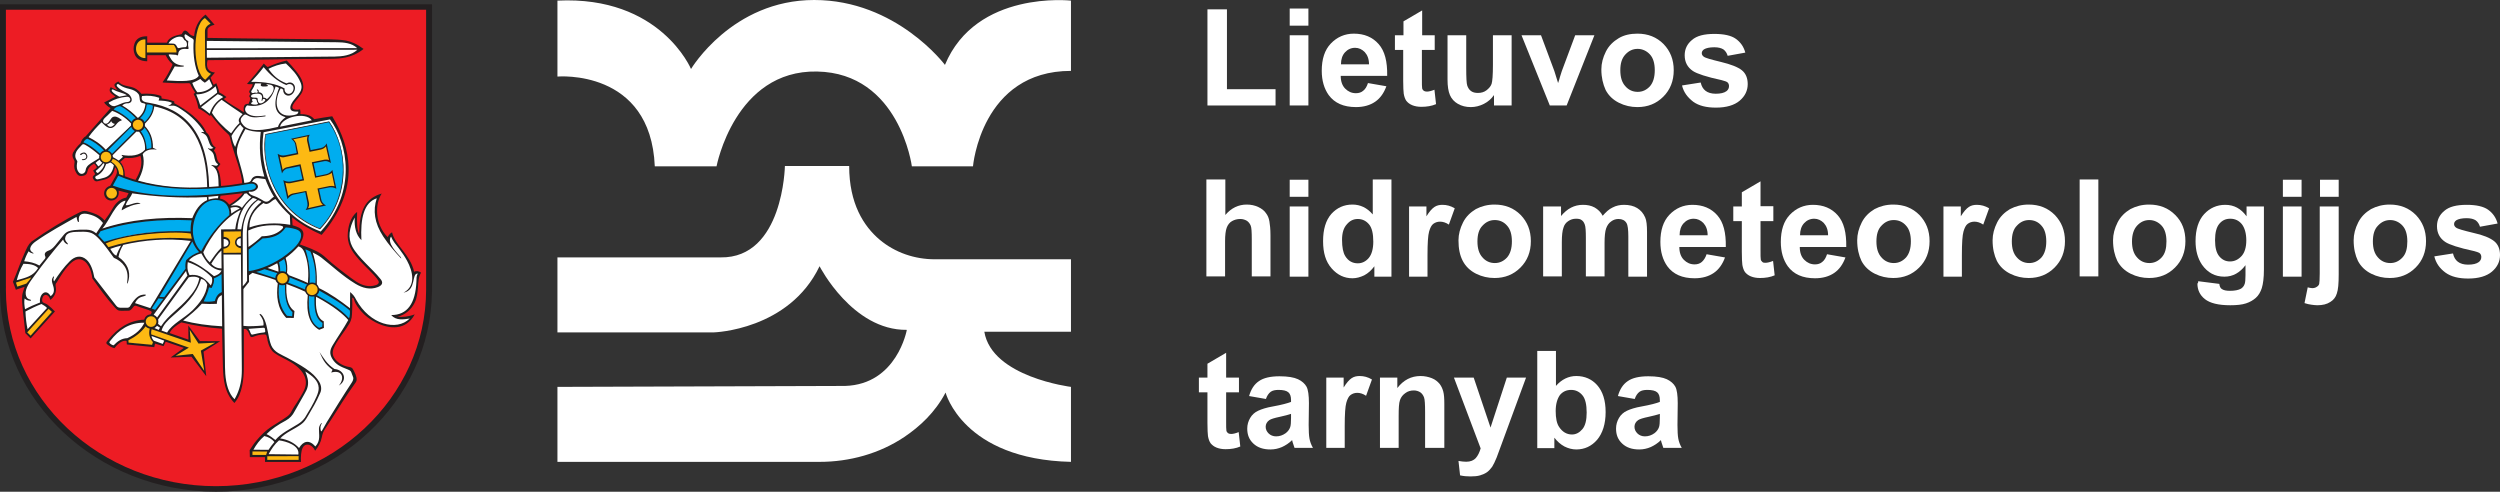 <?xml version="1.0" encoding="UTF-8" standalone="no"?>
<svg
   id="Layer_1"
   data-name="Layer 1"
   viewBox="0 0 936.134 184.12"
   version="1.1"
   sodipodi:docname="logo.svg"
   width="936.134"
   height="184.12"
   xml:space="preserve"
   inkscape:version="1.2.2 (732a01da63, 2022-12-09)"
   inkscape:export-filename="logo.svg"
   inkscape:export-xdpi="96"
   inkscape:export-ydpi="96"
   xmlns:inkscape="http://www.inkscape.org/namespaces/inkscape"
   xmlns:sodipodi="http://sodipodi.sourceforge.net/DTD/sodipodi-0.dtd"
   xmlns="http://www.w3.org/2000/svg"
   xmlns:svg="http://www.w3.org/2000/svg"><rect x="0" y="0" width="936.134" height="184.12" fill="#333333" stroke="none"/><sodipodi:namedview
     id="namedview339"
     pagecolor="#515151"
     bordercolor="#000000"
     borderopacity="0.25"
     inkscape:showpageshadow="2"
     inkscape:pageopacity="0"
     inkscape:pagecheckerboard="true"
     inkscape:deskcolor="#d1d1d1"
     showgrid="false"
     showguides="false"
     inkscape:zoom="0.6180637"
     inkscape:cx="957.83007"
     inkscape:cy="540.39737"
     inkscape:window-width="1920"
     inkscape:window-height="1129"
     inkscape:window-x="-8"
     inkscape:window-y="-8"
     inkscape:window-maximized="1"
     inkscape:current-layer="g336" /><defs
     id="defs246"><style
       id="style244">
      .cls-1 {
        fill: #fff;
      }
    </style></defs><path
     class="cls-1"
     d="M 208.734,0.236 V 28.667 c 0,0 34.919,-3.067 36.453,33.622 h 23.122 c 0,0 6.842,-36.099 37.633,-35.509 30.908,0.59 35.509,35.509 35.509,35.509 h 22.886 c 0,0 3.067,-35.745 36.689,-35.745 V 0.236 c 0,0 -35.509,-4.011 -47.188,24.066 0,0 -18.168,-24.302 -48.958,-24.302 -30.791,0 -46.127,25.836 -46.127,25.836 0,0 -11.443,-27.487 -50.02,-25.6 z"
     id="path248"
     style="stroke-width:1.18" /><path
     class="cls-1"
     d="m 208.734,144.869 v 28.077 h 98.152 c 11.207,0 22.415,-3.067 31.734,-9.32 5.781,-3.893 11.561,-9.202 15.454,-16.634 0,0 6.488,25.01 46.953,25.954 v -28.077 c 0,0 -29.611,-3.657 -32.442,-20.645 h 32.442 V 97.09 h -50.964 c -7.55,0 -14.864,-2.477 -20.645,-7.314 -6.017,-5.073 -11.443,-13.567 -11.443,-27.605 h -24.066 c 0,0 -0.59,34.566 -24.066,34.212 H 208.734 V 124.46 h 58.632 c 0,0 28.077,-0.826 39.52,-24.774 0,0 12.269,24.066 32.678,23.83 0,0 -3.657,20.409 -23.122,20.999 z"
     id="path250"
     style="stroke-width:1.18" /><g
     id="g320"
     transform="translate(-54.266,-38.2)"><path
       class="cls-1"
       d="m 506.4,77.7 v -36 h 7.3 v 29.9 h 18.2 v 6.1 z"
       id="path252" /><path
       class="cls-1"
       d="m 537.2,47.8 v -6.4 h 7 v 6.4 z m 0,29.9 V 51.4 h 7 v 26.3 z"
       id="path254" /><path
       class="cls-1"
       d="m 566.5,69.3 6.9,1.2 c -0.9,2.5 -2.3,4.5 -4.2,5.8 -1.9,1.3 -4.3,2 -7.2,2 -4.6,0 -8,-1.5 -10.2,-4.5 -1.7,-2.4 -2.6,-5.4 -2.6,-9.1 0,-4.4 1.1,-7.8 3.4,-10.2 2.3,-2.4 5.2,-3.7 8.6,-3.7 3.9,0 7,1.3 9.3,3.9 2.3,2.6 3.3,6.5 3.2,11.9 h -17.4 c 0,2.1 0.6,3.7 1.7,4.8 1.1,1.1 2.4,1.7 4,1.7 1.1,0 2,-0.3 2.7,-0.9 0.8,-0.6 1.4,-1.6 1.8,-2.9 z m 0.4,-7 c 0,-2 -0.6,-3.5 -1.6,-4.6 -1,-1 -2.2,-1.6 -3.6,-1.6 -1.5,0 -2.8,0.6 -3.8,1.7 -1,1.1 -1.5,2.6 -1.5,4.5 z"
       id="path256" /><path
       class="cls-1"
       d="m 591.5,51.4 v 5.5 h -4.8 v 10.6 c 0,2.1 0,3.4 0.1,3.8 0.1,0.4 0.3,0.6 0.6,0.9 0.3,0.2 0.7,0.3 1.2,0.3 0.6,0 1.6,-0.2 2.8,-0.7 l 0.6,5.4 c -1.6,0.7 -3.5,1 -5.5,1 -1.3,0 -2.4,-0.2 -3.4,-0.6 -1,-0.4 -1.7,-1 -2.2,-1.6 -0.5,-0.7 -0.8,-1.6 -1,-2.7 -0.1,-0.8 -0.2,-2.4 -0.2,-4.9 V 56.9 h -3.1 v -5.5 h 3.2 v -5.2 l 7,-4.1 v 9.3 z"
       id="path258" /><path
       class="cls-1"
       d="m 613.7,77.7 v -3.9 c -1,1.4 -2.2,2.5 -3.8,3.3 -1.6,0.8 -3.2,1.2 -4.9,1.2 -1.8,0 -3.4,-0.4 -4.8,-1.2 -1.4,-0.8 -2.4,-1.9 -3,-3.3 -0.6,-1.4 -0.9,-3.3 -0.9,-5.8 V 51.4 h 7 v 12.1 c 0,3.7 0.1,6 0.4,6.8 0.3,0.8 0.7,1.5 1.4,2 0.7,0.5 1.5,0.7 2.6,0.7 1.2,0 2.3,-0.3 3.2,-1 0.9,-0.7 1.6,-1.5 1.9,-2.4 0.3,-0.9 0.5,-3.3 0.5,-7.1 V 51.4 h 7 v 26.3 z"
       id="path260" /><path
       class="cls-1"
       d="M 634.6,77.7 624,51.4 h 7.3 l 5,13.4 1.4,4.5 c 0.4,-1.1 0.6,-1.9 0.7,-2.3 0.2,-0.7 0.5,-1.5 0.7,-2.2 l 5,-13.4 h 7.2 l -10.4,26.3 z"
       id="path262" /><path
       class="cls-1"
       d="m 653.9,64.2 c 0,-2.3 0.6,-4.5 1.7,-6.7 1.1,-2.2 2.8,-3.8 4.8,-5 2,-1.2 4.4,-1.7 7,-1.7 4,0 7.2,1.3 9.8,3.9 2.5,2.6 3.8,5.8 3.8,9.8 0,4 -1.3,7.3 -3.9,9.9 -2.6,2.6 -5.8,3.9 -9.7,3.9 -2.4,0 -4.7,-0.5 -6.9,-1.6 -2.2,-1.1 -3.9,-2.7 -5,-4.8 -1,-2.2 -1.6,-4.7 -1.6,-7.7 z m 7.1,0.3 c 0,2.6 0.6,4.6 1.9,6 1.2,1.4 2.8,2.1 4.6,2.1 1.8,0 3.3,-0.7 4.6,-2.1 1.2,-1.4 1.8,-3.4 1.8,-6 0,-2.6 -0.6,-4.6 -1.8,-5.9 -1.2,-1.3 -2.8,-2.1 -4.6,-2.1 -1.8,0 -3.3,0.7 -4.6,2.1 -1.3,1.4 -1.9,3.3 -1.9,5.9 z"
       id="path264" /><path
       class="cls-1"
       d="m 684.1,70.2 7,-1.1 c 0.3,1.4 0.9,2.4 1.8,3.1 0.9,0.7 2.2,1.1 3.8,1.1 1.8,0 3.2,-0.3 4.1,-1 0.6,-0.5 0.9,-1.1 0.9,-1.9 0,-0.5 -0.2,-1 -0.5,-1.3 -0.3,-0.3 -1.1,-0.6 -2.3,-0.9 -5.6,-1.2 -9.2,-2.4 -10.7,-3.4 -2.1,-1.4 -3.1,-3.4 -3.1,-5.9 0,-2.3 0.9,-4.2 2.7,-5.7 1.8,-1.6 4.6,-2.3 8.4,-2.3 3.6,0 6.3,0.6 8,1.8 1.7,1.2 3,2.9 3.6,5.2 l -6.6,1.2 c -0.3,-1 -0.8,-1.8 -1.6,-2.4 -0.8,-0.5 -1.9,-0.8 -3.4,-0.8 -1.8,0 -3.1,0.3 -3.9,0.8 -0.5,0.4 -0.8,0.8 -0.8,1.4 0,0.5 0.2,0.9 0.7,1.3 0.6,0.5 2.8,1.1 6.5,2 3.7,0.9 6.3,1.9 7.8,3.1 1.5,1.2 2.2,3 2.2,5.2 0,2.4 -1,4.5 -3,6.2 -2,1.7 -5,2.6 -8.9,2.6 -3.6,0 -6.4,-0.7 -8.5,-2.2 -2.2,-1.7 -3.6,-3.6 -4.2,-6.1 z"
       id="path266" /><path
       class="cls-1"
       d="m 513.1,105.4 v 13.3 c 2.2,-2.6 4.9,-3.9 8,-3.9 1.6,0 3,0.3 4.3,0.9 1.3,0.6 2.3,1.4 2.9,2.3 0.7,0.9 1.1,1.9 1.3,3.1 0.2,1.1 0.4,2.9 0.4,5.2 v 15.4 h -7 v -13.8 c 0,-2.8 -0.1,-4.5 -0.4,-5.2 -0.3,-0.7 -0.7,-1.3 -1.4,-1.8 -0.7,-0.4 -1.5,-0.7 -2.5,-0.7 -1.2,0 -2.2,0.3 -3.1,0.8 -0.9,0.5 -1.6,1.4 -2,2.5 -0.4,1.1 -0.6,2.8 -0.6,5 v 13.2 h -7 v -36.3 z"
       id="path268" /><path
       class="cls-1"
       d="m 537.2,111.9 v -6.4 h 7 v 6.4 z m 0,29.9 v -26.3 h 7 v 26.3 c 0,0 -7,0 -7,0 z"
       id="path270" /><path
       class="cls-1"
       d="m 575.4,141.8 h -6.5 v -3.9 c -1.1,1.5 -2.3,2.6 -3.8,3.4 -1.5,0.7 -2.9,1.1 -4.4,1.1 -3,0 -5.6,-1.2 -7.8,-3.7 -2.2,-2.5 -3.2,-5.8 -3.2,-10.2 0,-4.4 1,-7.8 3.1,-10.2 2.1,-2.3 4.7,-3.5 7.9,-3.5 2.9,0 5.5,1.2 7.6,3.7 v -13.1 h 7 v 36.4 z M 556.8,128 c 0,2.8 0.4,4.8 1.2,6.1 1.1,1.8 2.7,2.7 4.7,2.7 1.6,0 3,-0.7 4.1,-2 1.1,-1.3 1.7,-3.4 1.7,-6.1 0,-3 -0.5,-5.2 -1.6,-6.5 -1.1,-1.3 -2.5,-2 -4.2,-2 -1.7,0 -3,0.7 -4.1,2 -1.2,1.3 -1.8,3.2 -1.8,5.8 z"
       id="path272" /><path
       class="cls-1"
       d="m 588.9,141.8 h -7 v -26.3 h 6.5 v 3.7 c 1.1,-1.8 2.1,-2.9 3,-3.5 0.9,-0.6 1.9,-0.8 3,-0.8 1.6,0 3.1,0.4 4.6,1.3 l -2.2,6.1 c -1.2,-0.8 -2.3,-1.1 -3.3,-1.1 -1,0 -1.8,0.3 -2.5,0.8 -0.7,0.5 -1.2,1.5 -1.6,2.9 -0.4,1.4 -0.6,4.3 -0.6,8.8 v 8.1 z"
       id="path274" /><path
       class="cls-1"
       d="m 600.4,128.2 c 0,-2.3 0.6,-4.5 1.7,-6.7 1.1,-2.2 2.8,-3.8 4.8,-5 2.1,-1.1 4.4,-1.7 7,-1.7 4,0 7.2,1.3 9.8,3.9 2.5,2.6 3.8,5.8 3.8,9.8 0,4 -1.3,7.3 -3.9,9.9 -2.6,2.6 -5.8,3.9 -9.7,3.9 -2.4,0 -4.7,-0.5 -6.9,-1.6 -2.2,-1.1 -3.9,-2.7 -5,-4.8 -1.1,-2.1 -1.6,-4.6 -1.6,-7.7 z m 7.1,0.4 c 0,2.6 0.6,4.6 1.9,6 1.2,1.4 2.8,2.1 4.6,2.1 1.8,0 3.3,-0.7 4.6,-2.1 1.2,-1.4 1.8,-3.4 1.8,-6 0,-2.6 -0.6,-4.6 -1.8,-5.9 -1.2,-1.4 -2.8,-2.1 -4.6,-2.1 -1.8,0 -3.3,0.7 -4.6,2.1 -1.3,1.3 -1.9,3.3 -1.9,5.9 z"
       id="path276" /><path
       class="cls-1"
       d="m 632.4,115.5 h 6.4 v 3.6 c 2.3,-2.8 5,-4.2 8.2,-4.2 1.7,0 3.1,0.3 4.4,1 1.2,0.7 2.3,1.7 3,3.1 1.2,-1.4 2.4,-2.5 3.7,-3.1 1.3,-0.7 2.8,-1 4.3,-1 1.9,0 3.6,0.4 4.9,1.2 1.3,0.8 2.3,1.9 3,3.5 0.5,1.1 0.7,2.9 0.7,5.4 v 16.8 h -7 v -15 c 0,-2.6 -0.2,-4.3 -0.7,-5.1 -0.6,-1 -1.6,-1.5 -3,-1.5 -1,0 -1.9,0.3 -2.7,0.9 -0.9,0.6 -1.5,1.5 -1.9,2.6 -0.4,1.1 -0.6,3 -0.6,5.4 v 12.6 h -7 v -14.4 c 0,-2.6 -0.1,-4.2 -0.4,-5 -0.3,-0.8 -0.6,-1.3 -1.2,-1.7 -0.5,-0.4 -1.2,-0.5 -2.1,-0.5 -1.1,0 -2,0.3 -2.9,0.9 -0.9,0.6 -1.5,1.4 -1.8,2.5 -0.4,1.1 -0.6,2.9 -0.6,5.4 v 12.8 h -7 v -26.2 z"
       id="path278" /><path
       class="cls-1"
       d="m 693.3,133.4 6.9,1.2 c -0.9,2.5 -2.3,4.5 -4.2,5.8 -1.9,1.3 -4.3,2 -7.2,2 -4.6,0 -8,-1.5 -10.2,-4.5 -1.7,-2.4 -2.6,-5.4 -2.6,-9.1 0,-4.4 1.1,-7.8 3.4,-10.2 2.3,-2.4 5.2,-3.7 8.6,-3.7 3.9,0 7,1.3 9.3,3.9 2.3,2.6 3.3,6.5 3.2,11.9 h -17.4 c 0,2.1 0.6,3.7 1.7,4.8 1.1,1.1 2.4,1.7 4,1.7 1.1,0 2,-0.3 2.7,-0.9 0.7,-0.6 1.4,-1.6 1.8,-2.9 z m 0.4,-7.1 c 0,-2 -0.6,-3.5 -1.6,-4.6 -1,-1 -2.2,-1.6 -3.6,-1.6 -1.5,0 -2.8,0.6 -3.8,1.7 -1,1.1 -1.5,2.6 -1.5,4.5 z"
       id="path280" /><path
       class="cls-1"
       d="m 718.3,115.5 v 5.5 h -4.8 v 10.6 c 0,2.1 0,3.4 0.1,3.8 0.1,0.4 0.3,0.6 0.6,0.9 0.3,0.3 0.7,0.3 1.2,0.3 0.6,0 1.6,-0.2 2.8,-0.7 l 0.6,5.4 c -1.6,0.7 -3.5,1 -5.5,1 -1.3,0 -2.4,-0.2 -3.4,-0.6 -1,-0.4 -1.7,-1 -2.2,-1.6 -0.5,-0.7 -0.8,-1.6 -1,-2.7 -0.1,-0.8 -0.2,-2.4 -0.2,-4.9 V 121 h -3.2 v -5.5 h 3.2 v -5.3 l 7,-4.1 v 9.3 h 4.8 z"
       id="path282" /><path
       class="cls-1"
       d="m 738.4,133.4 6.9,1.2 c -0.9,2.5 -2.3,4.5 -4.2,5.8 -1.9,1.3 -4.3,2 -7.2,2 -4.6,0 -8,-1.5 -10.2,-4.5 -1.7,-2.4 -2.6,-5.4 -2.6,-9.1 0,-4.4 1.1,-7.8 3.4,-10.2 2.3,-2.4 5.2,-3.7 8.6,-3.7 3.9,0 7,1.3 9.3,3.9 2.3,2.6 3.3,6.5 3.2,11.9 h -17.4 c 0,2.1 0.6,3.7 1.7,4.8 1.1,1.1 2.4,1.7 4,1.7 1.1,0 2,-0.3 2.7,-0.9 0.8,-0.6 1.4,-1.6 1.8,-2.9 z m 0.4,-7.1 c 0,-2 -0.6,-3.5 -1.6,-4.6 -1,-1 -2.2,-1.6 -3.6,-1.6 -1.5,0 -2.8,0.6 -3.8,1.7 -1,1.1 -1.5,2.6 -1.5,4.5 z"
       id="path284" /><path
       class="cls-1"
       d="m 749.7,128.2 c 0,-2.3 0.6,-4.5 1.7,-6.7 1.1,-2.2 2.8,-3.8 4.8,-5 2.1,-1.1 4.4,-1.7 7,-1.7 4,0 7.2,1.3 9.8,3.9 2.5,2.6 3.8,5.8 3.8,9.8 0,4 -1.3,7.3 -3.9,9.9 -2.6,2.6 -5.8,3.9 -9.7,3.9 -2.4,0 -4.7,-0.5 -6.9,-1.6 -2.2,-1.1 -3.9,-2.7 -5,-4.8 -1,-2.1 -1.6,-4.6 -1.6,-7.7 z m 7.2,0.4 c 0,2.6 0.6,4.6 1.9,6 1.2,1.4 2.8,2.1 4.6,2.1 1.8,0 3.3,-0.7 4.6,-2.1 1.2,-1.4 1.8,-3.4 1.8,-6 0,-2.6 -0.6,-4.6 -1.8,-5.9 -1.2,-1.4 -2.8,-2.1 -4.6,-2.1 -1.8,0 -3.3,0.7 -4.6,2.1 -1.3,1.3 -1.9,3.3 -1.9,5.9 z"
       id="path286" /><path
       class="cls-1"
       d="m 789,141.8 h -7 v -26.3 h 6.5 v 3.7 c 1.1,-1.8 2.1,-2.9 3,-3.5 0.9,-0.6 1.9,-0.8 3,-0.8 1.6,0 3.1,0.4 4.6,1.3 l -2.2,6.1 c -1.2,-0.8 -2.3,-1.1 -3.3,-1.1 -1,0 -1.8,0.3 -2.5,0.8 -0.7,0.5 -1.2,1.5 -1.6,2.9 -0.4,1.4 -0.6,4.3 -0.6,8.8 v 8.1 z"
       id="path288" /><path
       class="cls-1"
       d="m 800.4,128.2 c 0,-2.3 0.6,-4.5 1.7,-6.7 1.1,-2.2 2.8,-3.8 4.8,-5 2.1,-1.1 4.4,-1.7 7,-1.7 4,0 7.2,1.3 9.8,3.9 2.5,2.6 3.8,5.8 3.8,9.8 0,4 -1.3,7.3 -3.9,9.9 -2.6,2.6 -5.8,3.9 -9.7,3.9 -2.4,0 -4.7,-0.5 -6.9,-1.6 -2.2,-1.1 -3.9,-2.7 -5,-4.8 -1,-2.1 -1.6,-4.6 -1.6,-7.7 z m 7.2,0.4 c 0,2.6 0.6,4.6 1.9,6 1.2,1.4 2.8,2.1 4.6,2.1 1.8,0 3.3,-0.7 4.6,-2.1 1.2,-1.4 1.8,-3.4 1.8,-6 0,-2.6 -0.6,-4.6 -1.8,-5.9 -1.2,-1.4 -2.8,-2.1 -4.6,-2.1 -1.8,0 -3.3,0.7 -4.6,2.1 -1.3,1.3 -1.9,3.3 -1.9,5.9 z"
       id="path290" /><path
       class="cls-1"
       d="m 833,141.8 v -36.4 h 7 v 36.3 h -7 z"
       id="path292" /><path
       class="cls-1"
       d="m 845.5,128.2 c 0,-2.3 0.6,-4.5 1.7,-6.7 1.1,-2.2 2.8,-3.8 4.8,-5 2.1,-1.1 4.4,-1.7 7,-1.7 4,0 7.2,1.3 9.8,3.9 2.6,2.6 3.8,5.8 3.8,9.8 0,4 -1.3,7.3 -3.9,9.9 -2.6,2.6 -5.8,3.9 -9.7,3.9 -2.4,0 -4.7,-0.5 -6.9,-1.6 -2.2,-1.1 -3.9,-2.7 -5,-4.8 -1,-2.1 -1.6,-4.6 -1.6,-7.7 z m 7.1,0.4 c 0,2.6 0.6,4.6 1.9,6 1.2,1.4 2.8,2.1 4.6,2.1 1.8,0 3.3,-0.7 4.6,-2.1 1.3,-1.4 1.8,-3.4 1.8,-6 0,-2.6 -0.6,-4.6 -1.8,-5.9 -1.2,-1.3 -2.8,-2.1 -4.6,-2.1 -1.8,0 -3.3,0.7 -4.6,2.1 -1.2,1.3 -1.9,3.3 -1.9,5.9 z"
       id="path294" /><path
       class="cls-1"
       d="m 877.4,143.5 7.9,1 c 0.1,0.9 0.4,1.6 0.9,1.9 0.7,0.5 1.7,0.7 3.1,0.7 1.8,0 3.2,-0.3 4.1,-0.8 0.6,-0.4 1.1,-0.9 1.4,-1.8 0.2,-0.6 0.3,-1.6 0.3,-3.2 v -3.8 c -2.1,2.8 -4.7,4.3 -7.9,4.3 -3.5,0 -6.3,-1.5 -8.4,-4.5 -1.6,-2.4 -2.4,-5.3 -2.4,-8.8 0,-4.4 1.1,-7.8 3.2,-10.1 2.1,-2.3 4.8,-3.5 7.9,-3.5 3.3,0 5.9,1.4 8,4.3 v -3.7 h 6.5 v 23.6 c 0,3.1 -0.3,5.4 -0.8,7 -0.5,1.5 -1.2,2.7 -2.2,3.6 -1,0.9 -2.2,1.6 -3.7,2.1 -1.5,0.5 -3.5,0.7 -5.9,0.7 -4.5,0 -7.6,-0.8 -9.5,-2.3 -1.9,-1.5 -2.8,-3.5 -2.8,-5.8 0.3,-0.3 0.3,-0.6 0.3,-0.9 z m 6.3,-15.4 c 0,2.8 0.5,4.8 1.6,6.1 1.1,1.3 2.4,1.9 4,1.9 1.7,0 3.1,-0.7 4.3,-2 1.2,-1.3 1.8,-3.3 1.8,-5.9 0,-2.6 -0.6,-4.7 -1.7,-6.1 -1.1,-1.3 -2.5,-2 -4.3,-2 -1.7,0 -3,0.6 -4.1,1.9 -1.1,1.3 -1.6,3.4 -1.6,6.1 z"
       id="path296" /><path
       class="cls-1"
       d="m 909.1,111.9 v -6.4 h 7 v 6.4 z m 0,29.9 v -26.3 h 7 v 26.3 c 0,0 -7,0 -7,0 z"
       id="path298" /><path
       class="cls-1"
       d="M 930,115.5 V 141 c 0,3.4 -0.2,5.7 -0.7,7.1 -0.4,1.4 -1.3,2.5 -2.5,3.2 -1.2,0.8 -2.8,1.2 -4.8,1.2 -0.7,0 -1.4,-0.1 -2.2,-0.2 -0.8,-0.1 -1.7,-0.3 -2.6,-0.6 l 1.2,-5.9 c 0.3,0.1 0.6,0.1 0.9,0.2 0.3,0 0.6,0.1 0.8,0.1 0.7,0 1.3,-0.2 1.7,-0.5 0.5,-0.3 0.8,-0.7 0.9,-1.1 0.1,-0.4 0.2,-1.7 0.2,-3.9 v -25.1 z m -7,-3.6 v -6.4 h 7 v 6.4 z"
       id="path300" /><path
       class="cls-1"
       d="m 935.6,128.2 c 0,-2.3 0.6,-4.5 1.7,-6.7 1.1,-2.2 2.8,-3.8 4.8,-5 2.1,-1.1 4.4,-1.7 7,-1.7 4,0 7.2,1.3 9.8,3.9 2.5,2.6 3.8,5.8 3.8,9.8 0,4 -1.3,7.3 -3.9,9.9 -2.6,2.6 -5.8,3.9 -9.7,3.9 -2.4,0 -4.7,-0.5 -6.9,-1.6 -2.2,-1.1 -3.9,-2.7 -5,-4.8 -1,-2.1 -1.6,-4.6 -1.6,-7.7 z m 7.2,0.4 c 0,2.6 0.6,4.6 1.9,6 1.2,1.4 2.8,2.1 4.6,2.1 1.8,0 3.3,-0.7 4.6,-2.1 1.3,-1.4 1.8,-3.4 1.8,-6 0,-2.6 -0.6,-4.6 -1.8,-5.9 -1.2,-1.3 -2.8,-2.1 -4.6,-2.1 -1.8,0 -3.3,0.7 -4.6,2.1 -1.3,1.3 -1.9,3.3 -1.9,5.9 z"
       id="path302" /><path
       class="cls-1"
       d="m 965.8,134.2 7,-1.1 c 0.3,1.4 0.9,2.4 1.8,3.1 0.9,0.7 2.2,1.1 3.8,1.1 1.8,0 3.2,-0.3 4.1,-1 0.6,-0.5 0.9,-1.1 0.9,-1.9 0,-0.5 -0.2,-1 -0.5,-1.3 -0.3,-0.3 -1.1,-0.6 -2.3,-0.9 -5.6,-1.2 -9.2,-2.4 -10.7,-3.4 -2.1,-1.4 -3.1,-3.4 -3.1,-5.9 0,-2.3 0.9,-4.2 2.7,-5.7 1.8,-1.6 4.6,-2.3 8.4,-2.3 3.6,0 6.3,0.6 8,1.8 1.7,1.2 3,2.9 3.6,5.2 l -6.6,1.2 c -0.3,-1 -0.8,-1.8 -1.6,-2.4 -0.8,-0.5 -1.9,-0.8 -3.4,-0.8 -1.8,0 -3.1,0.3 -3.9,0.8 -0.5,0.4 -0.8,0.8 -0.8,1.4 0,0.5 0.2,0.9 0.7,1.3 0.6,0.5 2.8,1.1 6.5,2 3.7,0.8 6.3,1.9 7.8,3.1 1.5,1.2 2.2,3 2.2,5.2 0,2.4 -1,4.5 -3,6.2 -2,1.7 -5,2.6 -8.9,2.6 -3.6,0 -6.4,-0.7 -8.5,-2.2 -2.2,-1.6 -3.6,-3.6 -4.2,-6.1 z"
       id="path304" /><path
       class="cls-1"
       d="m 518.2,179.6 v 5.5 h -4.8 v 10.6 c 0,2.1 0,3.4 0.1,3.8 0.1,0.4 0.3,0.6 0.6,0.9 0.3,0.2 0.7,0.3 1.2,0.3 0.6,0 1.6,-0.2 2.8,-0.7 l 0.6,5.4 c -1.6,0.7 -3.5,1 -5.5,1 -1.3,0 -2.4,-0.2 -3.4,-0.6 -1,-0.4 -1.7,-1 -2.2,-1.6 -0.5,-0.7 -0.8,-1.6 -1,-2.7 -0.1,-0.8 -0.2,-2.4 -0.2,-4.9 v -11.5 h -3.2 v -5.5 h 3.2 v -5.2 l 7,-4.1 v 9.3 z"
       id="path306" /><path
       class="cls-1"
       d="m 528.3,187.6 -6.3,-1.1 c 0.7,-2.5 1.9,-4.4 3.7,-5.6 1.7,-1.2 4.3,-1.8 7.7,-1.8 3.1,0 5.4,0.4 6.9,1.1 1.5,0.7 2.6,1.7 3.2,2.8 0.6,1.1 0.9,3.2 0.9,6.2 l -0.1,8.1 c 0,2.3 0.1,4 0.3,5.1 0.2,1.1 0.6,2.3 1.3,3.5 H 539 c -0.2,-0.5 -0.4,-1.1 -0.7,-2.1 -0.1,-0.4 -0.2,-0.7 -0.2,-0.8 -1.2,1.2 -2.5,2 -3.8,2.6 -1.4,0.6 -2.8,0.9 -4.3,0.9 -2.7,0 -4.8,-0.7 -6.4,-2.2 -1.6,-1.5 -2.3,-3.3 -2.3,-5.6 0,-1.5 0.4,-2.8 1.1,-4 0.7,-1.2 1.7,-2.1 3,-2.7 1.3,-0.6 3.1,-1.2 5.5,-1.6 3.3,-0.6 5.5,-1.2 6.8,-1.7 V 188 c 0,-1.3 -0.3,-2.3 -1,-2.9 -0.7,-0.6 -1.9,-0.9 -3.7,-0.9 -1.2,0 -2.2,0.2 -2.9,0.7 -0.8,0.6 -1.4,1.5 -1.8,2.7 z m 9.3,5.6 c -0.9,0.3 -2.3,0.7 -4.2,1.1 -1.9,0.4 -3.2,0.8 -3.8,1.2 -0.9,0.6 -1.4,1.5 -1.4,2.5 0,1 0.4,1.8 1.1,2.5 0.7,0.7 1.7,1.1 2.8,1.1 1.3,0 2.5,-0.4 3.6,-1.2 0.8,-0.6 1.4,-1.4 1.7,-2.3 0.2,-0.6 0.3,-1.7 0.3,-3.4 v -1.5 z"
       id="path308" /><path
       class="cls-1"
       d="m 557.9,205.9 h -7 v -26.3 h 6.5 v 3.7 c 1.1,-1.8 2.1,-2.9 3,-3.5 0.9,-0.6 1.9,-0.8 3,-0.8 1.6,0 3.1,0.4 4.6,1.3 l -2.2,6.1 c -1.2,-0.8 -2.3,-1.1 -3.3,-1.1 -1,0 -1.8,0.3 -2.5,0.8 -0.7,0.5 -1.2,1.5 -1.6,2.9 -0.4,1.4 -0.6,4.3 -0.6,8.8 v 8.1 z"
       id="path310" /><path
       class="cls-1"
       d="m 594.9,205.9 h -7 v -13.4 c 0,-2.8 -0.1,-4.7 -0.4,-5.5 -0.3,-0.8 -0.8,-1.5 -1.4,-1.9 -0.6,-0.4 -1.5,-0.7 -2.4,-0.7 -1.2,0 -2.3,0.3 -3.2,1 -1,0.7 -1.6,1.5 -2,2.6 -0.4,1.1 -0.5,3.1 -0.5,6 v 11.9 h -7 v -26.3 h 6.5 v 3.9 c 2.3,-3 5.2,-4.5 8.7,-4.5 1.5,0 2.9,0.3 4.2,0.8 1.3,0.5 2.2,1.3 2.9,2.1 0.7,0.9 1.1,1.8 1.4,2.9 0.3,1.1 0.4,2.6 0.4,4.7 v 16.4 z"
       id="path312" /><path
       class="cls-1"
       d="m 598.7,179.6 h 7.4 l 6.3,18.7 6.1,-18.7 h 7.2 l -9.3,25.3 -1.7,4.6 c -0.6,1.5 -1.2,2.7 -1.7,3.5 -0.6,0.8 -1.2,1.5 -1.9,2 -0.7,0.5 -1.6,0.9 -2.6,1.2 -1,0.3 -2.2,0.4 -3.6,0.4 -1.3,0 -2.6,-0.1 -3.9,-0.4 l -0.6,-5.4 c 1.1,0.2 2.1,0.3 2.9,0.3 1.6,0 2.8,-0.5 3.6,-1.4 0.8,-0.9 1.4,-2.2 1.8,-3.6 z"
       id="path314" /><path
       class="cls-1"
       d="m 629.9,205.9 v -36.3 h 7 v 13.1 c 2.1,-2.4 4.7,-3.7 7.6,-3.7 3.2,0 5.9,1.2 7.9,3.5 2,2.3 3.1,5.6 3.1,10 0,4.4 -1.1,7.9 -3.2,10.4 -2.1,2.4 -4.7,3.6 -7.8,3.6 -1.5,0 -3,-0.4 -4.4,-1.1 -1.5,-0.8 -2.7,-1.9 -3.8,-3.3 v 3.9 h -6.4 z m 6.9,-13.8 c 0,2.7 0.4,4.7 1.3,6 1.2,1.8 2.8,2.8 4.8,2.8 1.5,0 2.8,-0.7 3.9,-2 1.1,-1.3 1.6,-3.4 1.6,-6.2 0,-3 -0.5,-5.2 -1.6,-6.5 -1.1,-1.3 -2.5,-2 -4.2,-2 -1.7,0 -3.1,0.6 -4.2,1.9 -1,1.4 -1.6,3.4 -1.6,6 z"
       id="path316" /><path
       class="cls-1"
       d="m 666.4,187.6 -6.3,-1.1 c 0.7,-2.5 1.9,-4.4 3.7,-5.6 1.7,-1.2 4.3,-1.8 7.7,-1.8 3.1,0 5.4,0.4 6.9,1.1 1.5,0.7 2.6,1.7 3.2,2.8 0.6,1.1 0.9,3.2 0.9,6.2 l -0.1,8.1 c 0,2.3 0.1,4 0.3,5.1 0.2,1.1 0.6,2.3 1.3,3.5 h -6.9 c -0.2,-0.5 -0.4,-1.1 -0.7,-2.1 -0.1,-0.4 -0.2,-0.7 -0.2,-0.8 -1.2,1.2 -2.5,2 -3.8,2.6 -1.4,0.6 -2.8,0.9 -4.3,0.9 -2.7,0 -4.8,-0.7 -6.4,-2.2 -1.6,-1.5 -2.3,-3.3 -2.3,-5.6 0,-1.5 0.4,-2.8 1.1,-4 0.7,-1.2 1.7,-2.1 3,-2.7 1.3,-0.6 3.1,-1.2 5.5,-1.6 3.3,-0.6 5.5,-1.2 6.8,-1.7 V 188 c 0,-1.3 -0.3,-2.3 -1,-2.9 -0.7,-0.6 -1.9,-0.9 -3.7,-0.9 -1.2,0 -2.2,0.2 -2.9,0.7 -0.8,0.6 -1.4,1.5 -1.8,2.7 z m 9.3,5.6 c -0.9,0.3 -2.3,0.7 -4.2,1.1 -1.9,0.4 -3.2,0.8 -3.8,1.2 -0.9,0.6 -1.4,1.5 -1.4,2.5 0,1 0.4,1.8 1.1,2.5 0.7,0.7 1.7,1.1 2.8,1.1 1.3,0 2.5,-0.4 3.6,-1.2 0.8,-0.6 1.4,-1.4 1.7,-2.3 0.2,-0.6 0.3,-1.7 0.3,-3.4 v -1.5 z"
       id="path318" /></g><g
     id="g1088"
     transform="matrix(1.133,0,0,1.125,-4.1125488e-7,1.589)"><path
       fill="#ed1c24"
       d="m 1.467,0.666 h 140.637 v 93.835 h -0.001 c 0,0.011 0.001,0.021 0.001,0.032 0,36.529 -31.589,66.321 -70.318,66.321 -38.731,0 -70.319,-29.792 -70.319,-66.321 v -0.032 z"
       id="path1055" /><path
       fill="#ffffff"
       fill-rule="evenodd"
       d="m 72.531,63.45 c -0.063,0.458 -0.128,0.917 -0.191,1.376 1.43,0.49 2.698,1.136 3.38,2.338 2.08,-1.22 3.842,-2.697 5.094,-4.587 -2.761,0.291 -5.521,0.582 -8.283,0.873 m -33.182,-10.944 c 0.567,-0.595 1.135,-1.189 1.702,-1.784 1.984,0.056 3.892,-0.193 5.767,-0.581 0.574,3.295 -0.05,6.15 -1.577,8.671 -1.452,-0.443 -2.904,-0.885 -4.356,-1.327 0.311,-1.951 0.034,-3.693 -1.536,-4.979 m -2.148,-18.048 c -1.292,1.468 -2.585,2.936 -3.878,4.404 -1.511,1.753 -3.022,3.505 -4.534,5.257 -0.591,0.658 -1.183,1.315 -1.775,1.972 -0.745,0.942 -1.489,1.884 -2.234,2.826 -0.726,1.052 -0.457,2.103 0.263,3.155 -0.138,1.403 -0.509,2.769 0.854,4.403 0.762,0.47 1.559,0.557 2.432,-0.197 0.175,-0.635 0.35,-1.27 0.525,-1.906 0.745,-0.613 1.49,-1.226 2.235,-1.84 0.417,0.57 0.833,1.14 1.249,1.709 -0.372,0.394 -0.745,0.789 -1.118,1.183 l 0.592,1.183 c -0.241,0.197 -0.482,0.394 -0.723,0.592 -0.342,1.699 0.845,1.526 1.775,1.117 2.638,-0.221 4.58,-1.379 4.995,-4.601 0.834,0.656 1.323,1.485 1.051,2.695 l -2.103,4.206 c -1.224,0.092 -1.943,1.065 -2.049,2.07 -0.106,1.004 0.402,2.041 1.633,2.262 0.802,0.143 1.715,-0.217 2.322,-1.177 0.411,-0.733 0.433,-1.522 0.066,-2.366 1.467,0.416 2.935,0.832 4.403,1.248 -0.416,0.767 -0.832,1.534 -1.249,2.3 -1.794,0.12 -3.362,1.142 -4.6,3.484 -0.877,1.336 -1.753,2.673 -2.629,4.009 -1.215,-1.197 -2.706,-2.036 -4.431,-2.644 -1.031,-0.363 -1.735,-0.531 -2.324,-0.538 -0.861,-0.009 -1.478,0.323 -2.512,0.882 -4.798,2.913 -9.595,5.827 -14.393,8.741 -0.772,0.698 -1.447,1.445 -1.775,2.366 -1.467,3.658 -2.935,7.318 -4.403,10.976 0.197,0.722 0.394,1.445 0.591,2.169 1.118,-0.307 2.235,-0.614 3.352,-0.92 -0.532,1.374 -0.847,2.536 -0.997,3.714 -0.186,1.454 -0.121,2.93 0.094,4.856 0.263,2.343 0.418,4.684 0.706,7.006 0.482,0.547 0.964,1.095 1.446,1.643 2.497,-2.827 4.995,-5.653 7.492,-8.479 -0.49,-0.604 -1,-1.088 -1.547,-1.498 -0.704,-0.528 -1.47,-0.936 -2.33,-1.328 -0.39,-1.679 0.226,-2.883 1.189,-2.951 0.577,-0.042 1.28,0.325 1.965,1.243 1.355,-1.208 1.587,-2.878 1.052,-4.863 1.426,-2.121 2.969,-4.182 4.658,-6.169 1.051,-1.238 1.624,-2.034 3.352,-2.168 1.908,-0.15 2.833,0.996 3.667,2.502 0.669,1.206 1.112,2.547 1.27,4.059 2.41,3.112 4.82,6.223 7.23,9.333 0.418,0.568 0.976,0.995 1.84,1.117 0.81,0.076 1.621,0.081 2.431,-0.065 0.927,-0.384 1.581,-0.947 1.841,-1.774 1.927,0.678 3.856,1.357 5.783,2.037 l 0.92,0.46 c -0.175,0.438 -0.35,0.877 -0.525,1.314 -1.147,0.003 -2.085,0.457 -2.564,1.906 -4.773,0.326 -8.96,2.457 -12.289,7.23 l 2.037,1.512 c 1.283,-1.897 2.872,-2.493 4.601,-2.498 0.022,0.416 0.043,0.833 0.066,1.249 2.803,0.262 5.607,0.525 8.412,0.789 0.131,-0.373 0.262,-0.746 0.394,-1.119 0.942,0.264 1.926,0.61 2.868,0.873 0.263,-0.482 0.484,-1.047 0.747,-1.529 2.256,0.788 4.513,1.577 6.769,2.365 -1.293,0.964 -2.877,2.054 -4.169,3.017 1.993,-0.087 4.279,-0.3 6.272,-0.388 1.38,1.863 2.761,3.725 4.141,5.587 l -0.854,-6.967 c 1.599,-0.986 3.198,-1.971 4.797,-2.958 -1.906,-0.065 -3.812,-0.047 -5.718,-0.113 -1.095,-1.533 -2.19,-3.15 -3.285,-4.683 0.043,1.445 0.087,2.891 0.13,4.336 -2.387,-0.81 -4.775,-1.621 -7.163,-2.431 0.86,-1.85 2.431,-3.2 4.403,-4.272 4.421,1.285 9.048,1.951 13.802,2.235 0.088,4.491 0.176,8.982 0.264,13.472 -0.051,3.955 0.733,7.668 3.351,10.845 2.141,-2.72 2.928,-6.437 2.957,-10.713 -0.065,-4.556 -0.131,-9.113 -0.197,-13.67 0.713,0.018 1.444,0.12 1.713,0.65 0.139,0.277 0.303,0.575 0.482,0.888 0.742,1.3 0.551,1.294 1.952,0.968 1.328,-0.308 2.732,-0.487 3.99,-0.534 0.08,2.047 0.58,3.722 1.531,5.054 0.952,1.333 2.357,2.324 4.248,3.006 2.567,1.345 4.648,2.793 6.327,4.361 0.896,1.948 1.45,3.921 0.788,5.981 -1.406,2.51 -2.773,5.009 -4.345,7.471 -0.779,1.222 -1.219,1.965 -2.444,2.706 -4.299,2.6 -9.065,5.614 -11.219,10.263 -0.088,0.722 -0.174,1.446 -0.262,2.169 l 4.995,-0.132 v 1.512 c 3.746,0.021 7.492,0.044 11.238,0.065 0.022,-1.183 0.044,-2.365 0.065,-3.549 1.11,-2.797 2.775,-3.038 4.996,-0.722 1.2,-1.332 1.948,-2.932 2.037,-4.93 3.308,-5.236 6.616,-10.472 9.925,-15.707 0.585,-0.772 0.943,-1.548 1.04,-2.331 0.164,-1.322 -0.243,-2.192 -0.941,-2.826 -1.019,-0.928 -2.659,-1.352 -4.043,-1.942 -1.433,-0.854 -2.485,-2.022 -2.695,-3.877 0.465,-3.731 4.192,-6.923 6.047,-10.779 0.558,-2.938 0.673,-5.494 0.508,-8.377 0.361,0.157 0.846,0.371 1.012,0.775 2.758,6.69 13.126,13.578 19.134,6.246 -2.084,0.657 -4.03,0.633 -5.67,-0.155 9.448,-1.647 6.307,-12.201 8.209,-14.321 -0.768,-0.469 -1.551,-0.256 -2.097,0.388 -0.472,-5.113 -5.53,-8.807 -7.295,-13.211 -0.486,0.335 -0.875,1.06 -1.249,1.84 -3.967,-4.885 -4.391,-9.771 -3.022,-14.655 -4.102,0.822 -6.014,5.535 -6.112,13.472 -1.387,-1.936 -1.534,-4.491 -1.578,-7.097 -1.868,3.355 -3.397,6.733 -0.789,11.435 1.881,2.689 4.096,5.042 7.033,7.953 0.97,1.068 3.355,2.823 1.314,4.123 -2.625,0.842 -4.706,0.344 -6.769,-0.705 -4.191,-2.534 -7.828,-5.542 -11.239,-8.741 -2.614,-1.93 -5.465,-3.148 -8.413,-4.076 1.157,-1.938 2.539,-3.905 0.067,-5.389 -0.811,-0.263 -1.622,-0.526 -2.432,-0.789 v -3.615 c 3.033,2.237 6.268,4.194 9.858,5.653 10.039,-10.649 11.697,-24.236 3.549,-38.317 -1.95,0.329 -3.9,0.658 -5.849,0.986 -0.899,-1.516 -2.87,-1.86 -4.995,-2.037 0.26,-0.368 0.381,-0.937 0.197,-1.415 -5.508,0.763 -0.939,-3.892 -0.113,-5.011 1.511,-2.046 1.383,-3.636 0.358,-5.434 -1.226,-2.039 -2.715,-3.897 -4.386,-5.491 -2.231,0.095 -4.386,0.877 -6.507,1.972 l -1.248,-0.854 c -1.511,1.818 -3.19,3.928 -4.702,5.746 0.461,0.132 1.087,-0.028 1.756,-0.022 -0.185,0.935 -0.808,1.843 -1.326,2.557 -0.168,0.384 -0.059,0.712 0.329,0.985 -0.411,0.427 -0.434,0.909 -0.066,1.446 0.069,0.58 -0.168,1.549 -0.543,2.24 -0.38,-0.093 -0.87,-0.038 -1.238,0.254 -0.471,0.376 -0.744,1.146 -0.322,2.501 l -0.395,0.198 c -2.51,-1.644 -4.938,-3.203 -7.115,-4.846 0.307,-0.176 0.697,-0.434 1.003,-0.61 -0.766,-0.438 -1.491,-1.042 -2.258,-1.481 -0.219,-0.92 -0.522,-1.84 -0.741,-2.76 -0.285,0.153 -0.528,0.473 -0.812,0.627 l -1.453,-2.892 1.124,-1.249 c -1.935,-0.674 -2.218,-2.565 -2.038,-4.798 l 42.063,-0.591 c 3.555,-0.212 6.837,-0.756 8.807,-2.892 -2.036,-1.998 -5.252,-2.812 -9.202,-2.892 -13.911,-0.088 -27.822,-0.175 -41.734,-0.262 -0.096,-2.128 -0.123,-4.464 2.139,-5.127 l -2.467,-2.366 c -2.089,0.932 -2.994,3.968 -3.632,7.019 -1.03,-0.525 -1.977,-1.301 -3.006,-1.827 -0.574,-0.093 -0.702,0.553 -0.92,1.052 -2.788,-0.137 -4.098,1.156 -4.995,2.688 l -6.835,0.006 -0.096,-2.193 c -5.034,0.378 -4.819,7.398 -0.036,7.583 l 0.114,-2.02 6.787,-0.018 c 0.332,1.205 1.125,2.411 2.235,3.615 -0.845,1.867 -1.759,3.699 -2.826,5.455 2.627,0.33 5.516,0.399 8.478,0.394 0.476,1.138 1.008,2.301 1.93,3.549 -0.241,0.088 -0.44,0.175 -0.681,0.263 0.708,1.377 1.294,2.804 1.445,4.404 l 3.466,2.497 0.567,-0.257 c 1.707,2.423 3.69,4.851 6.286,6.829 1.093,5.537 3.603,11.406 4.403,16.442 -2.585,0.614 -5.169,0.76 -7.754,1.04 0.064,-2.411 -0.531,-4.625 -1.578,-6.703 0.627,-0.033 1.045,-0.232 1.38,-0.723 -1.897,-1.579 -1.209,-3.576 -2.563,-4.864 0.241,-0.263 0.482,-0.526 0.722,-0.788 -1.483,-1.038 -1.216,-3.493 -2.825,-4.864 -3.715,-6.258 -7.222,-8.082 -10.713,-9.53 -0.022,-0.263 -0.044,-0.525 -0.066,-0.788 -1.38,-0.473 -2.76,-0.716 -4.14,-0.855 l -0.066,-0.854 c -2.147,-0.787 -4.294,-0.915 -6.441,-0.592 -1.515,-2.753 -5.322,-2.214 -7.295,-4.008 -2.027,0.455 -0.588,1.808 0.334,2.716 -0.789,-0.153 -2.037,-0.681 -2.7,-0.876 -0.51,0.842 0.147,1.741 1.972,2.694 l -3.484,1.972 c 0.073,0.717 0.834,1.281 1.906,1.774"
       id="path1057" /><path
       fill="#00adef"
       d="m 28.772,44.28 c -0.536,0.581 -1.07,1.163 -1.606,1.744 2.33,0.971 4.274,2.405 5.956,4.157 1.196,-1.507 2.54,-1.674 3.801,-0.061 2.744,-2.66 5.366,-5.393 8.109,-8.052 0.402,0 0.706,0.097 1.108,0.097 1.107,1.712 2.035,3.658 2.105,6.346 0.681,-0.254 1.395,-0.484 2.141,-0.543 -0.029,-3.472 -1.097,-5.786 -2.878,-7.309 0.045,-0.402 0.09,-0.804 0.134,-1.207 1.991,-1.357 2.903,-3.37 3.078,-5.834 -0.706,-0.471 -1.509,-0.649 -2.408,-0.536 -0.126,1.91 -0.971,3.711 -2.848,5.035 -1.707,-1.78 -3.601,-3.334 -5.827,-4.529 -1.485,0.401 -2.059,0.775 -2.635,1.372 2.237,1.036 4.453,2.418 6.625,4.559 -0.044,0.358 -0.113,0.569 -0.158,0.927 -2.788,2.66 -5.746,5.636 -8.535,8.296 -2.15,-1.895 -4.078,-3.542 -6.162,-4.462 m 10.051,12.396 c -0.71,1.312 -1.42,2.625 -2.13,3.937 13.003,4.058 28.53,4.421 46.353,1.421 3.269,-0.763 1.529,-2.968 -0.257,-2.647 -17.017,3.205 -31.599,2.174 -43.966,-2.711 m -5.778,18.316 c -0.353,0.647 -0.706,1.293 -1.06,1.94 0.804,0.879 1.608,1.757 2.412,2.636 8.424,-3.45 18.15,-4.404 28.858,-3.478 l 0.475,2.27 -14.031,23.135 c 0.5,0.256 0.856,0.512 1.355,0.769 3.507,-4.661 7.014,-9.322 10.521,-13.984 0.049,-0.903 0.097,-1.806 0.146,-2.708 0.963,-1.358 2.497,-2.334 4.603,-2.929 2.664,-4.551 5.683,-8.848 9.68,-12.446 -0.049,-4.823 -2.629,-5.628 -5.918,-5.309 -3.495,0.982 -5.29,3.534 -6.311,6.799 -10.618,-0.771 -20.874,0.272 -30.73,3.305 m 37.373,15.952 c 0.095,1.031 -0.079,2.061 -0.647,3.091 -0.307,-0.124 -0.614,-0.249 -0.921,-0.374 -0.397,1.968 -1.235,3.769 -2.165,5.536 1.535,0.017 3.069,0.034 4.604,0.05 0.282,-1.663 1.062,-2.66 2.338,-2.992 l -0.049,-7.506 c -0.737,1.085 -1.827,1.775 -3.16,2.195 m 16.994,-3.17 c 1.602,0.463 3.556,1.11 4.874,1.538 0.006,-0.981 -0.234,-2.409 -0.552,-3.532 -1.461,0.827 -2.931,1.476 -4.322,1.994 m 0.342,-44.473 21.056,-4.2 c 6.243,9.182 7.191,24.638 -3.067,35.572 -12.332,-4.993 -19.455,-16.568 -17.989,-31.372 m 6.397,40.921 c 0.635,1.558 0.766,3.96 0.513,5.902 2.613,0.937 5.082,1.971 7.407,3.077 0.164,-4.31 0.143,-8.733 -1.779,-12.223 0.901,0.338 1.506,0.76 2.409,1.098 1.864,3.014 1.731,7.789 1.648,12.254 4.453,2.299 8.337,4.848 11.664,7.442 -0.211,1.112 -0.422,2.225 -0.634,3.339 -2.524,-2.931 -6.246,-5.668 -11.131,-8.218 -0.134,4.241 0.061,7.853 2.51,8.893 l 0.042,1.776 c -0.451,0.169 -0.901,0.338 -1.352,0.507 -3.667,-2.219 -3.698,-7.013 -3.485,-12.314 -2.266,-1.08 -4.751,-2.124 -7.45,-3.134 -0.175,3.521 -0.043,7.232 2.44,9.7 -0.042,0.606 -0.085,1.211 -0.127,1.817 -0.719,0.015 -1.437,0.028 -2.156,0.043 -3.32,-4.531 -2.827,-8.691 -2.519,-12.415 -2.554,-0.897 -5.813,-1.882 -8.776,-2.736 -0.493,0.129 -0.954,0.243 -1.375,0.344 -0.044,-2.652 -0.088,-5.304 -0.133,-7.956 1.558,-1.293 3.116,-2.587 4.675,-3.88 3.876,-0.151 6.566,-1.273 7.525,-3.812 1.37,0.09 2.74,0.141 4.111,0.862 2.154,1.055 2.026,2.525 1.259,4.111 -1.509,2.303 -3.345,4.104 -5.286,5.523"
       id="path1059" /><path
       fill="#fdb913"
       d="m 34.45,79.387 c 0.47,0.61 0.94,1.221 1.41,1.832 7.077,-2.069 14.047,-4.192 28.045,-2.722 -0.191,-0.785 -0.383,-1.569 -0.575,-2.355 -8.689,-0.998 -19.756,0.005 -28.88,3.245 m 39.133,-4.086 h 6.301 c 0.02,0.755 0.04,1.509 0.06,2.264 -2.653,0.014 -2.765,3.117 -0.031,3.365 -0.019,0.676 -0.039,1.351 -0.058,2.026 -2.111,0.04 -4.221,0.079 -6.331,0.119 -0.02,-0.646 -0.04,-1.291 -0.06,-1.936 3.119,-0.331 3.222,-3.443 0.089,-3.485 0.011,-0.784 0.02,-1.569 0.03,-2.353 m 29.541,17.68 c 1.12,0 2.029,0.908 2.029,2.029 0,1.12 -0.909,2.029 -2.029,2.029 -1.12,0 -2.029,-0.909 -2.029,-2.029 0,-1.121 0.909,-2.029 2.029,-2.029 m -9.805,-3.803 c 1.12,0 2.028,0.908 2.028,2.028 0,1.12 -0.908,2.029 -2.028,2.029 -1.12,0 -2.029,-0.909 -2.029,-2.029 0,-1.12 0.909,-2.028 2.029,-2.028 m -44.974,-70.745 c -5.391,-0.482 -4.814,-7.046 -0.103,-7.095 l 0.028,1.914 9.276,0.066 c 0.668,0.696 1.128,2.325 1.117,3.149 l -10.347,-0.054 z m 19.413,7.195 c -4.455,-2.166 -4.817,-18.859 0.051,-21.595 l 2.321,2.484 c -0.536,0.353 -1.838,0.703 -1.903,2.235 l -0.2,11.819 c 0.048,1.334 1.692,2.207 2.333,2.493 z m -22.17,12.5 c 1.089,0 1.972,0.884 1.972,1.973 0,1.089 -0.883,1.973 -1.972,1.973 -1.09,0 -1.973,-0.884 -1.973,-1.973 0,-1.089 0.883,-1.973 1.973,-1.973 m -9.312,14.274 c 1.524,0.826 2.808,1.893 2.743,4.313 l 1.991,0.828 c 0.112,-3.396 -1.226,-5.562 -4.014,-6.501 0.005,-0.057 0.008,-0.114 0.008,-0.172 0,-1.089 -0.883,-1.972 -1.972,-1.972 -1.09,0 -1.973,0.883 -1.973,1.972 0,1.09 0.883,1.973 1.973,1.973 0.471,0 0.905,-0.165 1.244,-0.441 m 0.595,8.438 c 1.133,0 2.052,0.92 2.052,2.053 0,1.133 -0.919,2.052 -2.052,2.052 -1.134,0 -2.053,-0.919 -2.053,-2.052 0,-1.133 0.919,-2.053 2.053,-2.053 m 71.717,-0.068 -3.383,0.728 0.838,3.736 c 0.232,0.934 0.517,1.223 1.219,1.63 l -5.833,1.292 c 0.517,-0.793 0.597,-1.337 0.438,-1.949 l -0.823,-3.874 -4.384,0.915 c -0.808,0.294 -1.001,0.381 -1.521,1.105 l -1.101,-5.338 c 0.446,0.319 0.789,0.374 1.645,0.299 l 4.528,-0.9 -1.067,-4.828 -4.25,0.862 c -0.63,0.154 -1.15,0.43 -1.592,1.176 l -1.167,-5.318 c 0.631,0.356 1.225,0.449 1.907,0.316 l 4.345,-0.878 -0.681,-3.448 c -0.236,-0.631 -0.492,-0.965 -1.167,-1.453 l 5.483,-1.135 c -0.49,0.598 -0.331,1.319 -0.221,1.86 l 0.684,3.274 3.403,-0.762 c 0.993,-0.203 1.424,-0.495 1.966,-1.264 l 1.201,5.538 c -0.682,-0.554 -1.22,-0.442 -1.97,-0.377 l -3.722,0.765 0.952,4.674 3.825,-0.772 c 0.654,-0.137 1.158,-0.282 1.557,-1.059 l 1.185,5.379 c -0.813,-0.575 -1.685,-0.307 -2.294,-0.194 m -60.459,45.785 c -1.574,2.258 -3.754,3.775 -6.131,5.051 0.073,0.375 0.144,0.751 0.217,1.127 l 8.304,0.867 c 0.116,-0.333 0.231,-0.665 0.347,-0.997 -0.664,-0.801 -1.111,-1.639 -1.082,-2.557 l 11.636,4.291 -4.023,2.861 6.099,-0.304 4.196,5.722 -0.866,-6.979 4.802,-3.164 -5.84,0.086 -3.2,-4.724 0.086,4.075 c -4.326,-1.402 -8.651,-2.804 -12.976,-4.205 0.037,-0.175 0.09,-0.105 0.259,-0.105 1.147,0 2.076,-0.888 2.076,-1.984 0,-1.096 -0.929,-1.985 -2.076,-1.985 -1.146,0 -2.076,0.889 -2.076,1.985 0,0.34 0.09,0.659 0.248,0.939"
       id="path1061" /><path
       fill="#231f20"
       fill-rule="evenodd"
       d="M 140.829,1.833 H 1.951 v 92.129 h 0.008 l -0.008,0.665 v 0.252 H 1.947 v 0.033 h 0.004 v 0.002 H 1.947 v 0.005 c 0.002,18.034 7.801,34.405 20.381,46.27 12.58,11.864 29.939,19.22 49.061,19.22 v -0.003 h 0.002 v 0.003 c 19.122,0 36.48,-7.356 49.059,-19.22 12.58,-11.864 20.381,-28.236 20.382,-46.27 v -0.006 h -0.003 v -10e-4 h 0.003 v -0.033 h -0.003 v -0.252 l -0.009,-0.665 h 0.009 z M 73.227,31.79 c -1.484,1.115 -2.588,2.533 -3.187,4.351 1.574,2.521 3.926,4.865 6.339,6.825 0.846,-1.228 1.78,-2.509 2.801,-3.439 -0.724,-1.134 0.093,-1.93 1.016,-2.947 -2.346,-1.585 -4.717,-3.159 -6.969,-4.79 m -4.879,-16.558 0.018,2.574 c 14.109,-0.13 28.145,-0.26 42.254,-0.388 2.501,-0.022 5.551,-0.407 7.491,-2.268 -16.548,-0.019 -33.216,0.101 -49.763,0.082 m 0,-3.031 v 2.46 c 16.567,-0.02 33.133,-0.039 49.7,-0.058 -1.729,-1.696 -4.402,-1.932 -6.695,-1.955 L 68.348,12.201 M 55.123,25.368 c 4.508,0.283 9.221,0.569 10.576,-1.544 -1.356,-3.03 -1.874,-6.636 -1.757,-10.652 0.032,-1.124 0.362,-1.381 -0.626,-1.914 -0.183,-0.098 -0.362,-0.2 -0.526,-0.298 -0.385,-0.232 -0.757,-0.483 -1.118,-0.751 -0.682,-0.545 -0.862,0.197 -0.546,0.949 0.19,0.451 0.559,0.905 1.106,1.086 -0.092,0.732 -0.16,1.466 0.07,2.246 0.069,0.265 0.012,0.452 -0.386,0.421 -1.782,-0.224 -2.651,0.238 -2.936,1.178 -0.076,0.251 -0.048,0.642 -0.157,0.832 -0.085,0.148 -0.253,0.175 -0.618,-0.08 l -0.552,-0.039 -1.409,-0.101 c -0.537,-0.082 -0.631,0.117 -0.28,0.596 0.822,1.534 1.764,2.993 4.797,3.159 -0.023,0.093 -0.047,0.187 -0.07,0.28 -0.945,0.109 -1.979,0.103 -2.924,-0.07 -0.899,1.532 -1.745,3.17 -2.644,4.702 m 0.56,-12.317 c 0.531,0.019 1.061,0.037 1.591,0.056 0.641,0.022 0.999,0.516 1.246,1.102 0.347,0.642 0.736,0.354 1.262,0.233 0.492,-0.113 1.005,-0.143 1.516,-0.151 0.711,-0.074 0.604,-1.856 -0.043,-2.157 -0.433,-0.202 -0.522,-0.564 -0.709,-0.861 -0.112,-0.178 -0.259,-0.333 -0.536,-0.415 -1.357,-0.402 -3.629,0.784 -4.327,2.193 M 67.729,4.595 c 0.619,0.619 1.238,1.239 1.856,1.86 -1.15,0.578 -1.92,1.42 -1.856,2.842 0.024,3.673 0.047,7.345 0.071,11.018 0.071,1.176 0.45,2.228 1.925,2.843 -0.618,0.654 -1.237,1.309 -1.855,1.965 C 63.786,23.03 63.25,7.134 67.729,4.595 m 1.419,20.333 1.085,2.334 c -1.23,1.229 -2.813,2.022 -5.025,2.035 -0.741,-0.988 -1.295,-2.024 -1.663,-3.106 0.899,-0.374 1.792,-0.772 2.644,-1.333 0.42,0.462 0.899,0.894 1.506,1.263 0.537,-0.345 1.009,-0.754 1.453,-1.193 m 2.101,2.369 c 0.264,0.695 0.477,1.399 0.507,2.14 -1.855,1.427 -3.711,2.854 -5.567,4.281 -0.353,-1.264 -0.808,-2.502 -1.349,-3.719 2.295,0.017 4.442,-0.801 6.409,-2.702 m -4.815,6.983 c 0.999,0.656 1.965,1.362 2.871,2.158 0.807,-2.49 2.321,-4.317 4.482,-5.544 -0.566,-0.404 -1.161,-0.749 -1.82,-0.965 -1.845,1.45 -3.689,2.901 -5.533,4.351 M 79.4,40.014 c 0.312,0.428 0.659,0.899 1.118,1.23 -1.045,1.886 -2.002,3.932 -2.803,6.26 -0.679,-1.132 -0.972,-2.393 -1.209,-3.671 0.823,-1.452 1.827,-2.761 2.894,-3.819 m 3.88,-8.094 c 0.028,0.187 0.229,0.32 0.214,0.474 -0.008,0.084 -0.076,0.163 -0.204,0.239 -0.259,0.13 -0.356,0.26 -0.291,0.389 0.172,0.347 0.927,0.391 1.247,0.39 0.273,-10e-4 1.199,-0.026 0.982,-0.491 -0.261,-0.296 -0.323,-0.45 -0.372,-0.826 -0.045,-0.348 -0.12,-0.545 -0.78,-0.623 -0.425,-0.052 -0.857,0.038 -0.796,0.448 m 1.225,-0.815 c 0.758,0.014 0.599,0.191 0.679,0.819 0.045,0.355 0.177,0.713 0.416,0.913 0.231,0.194 0.538,0.201 0.844,0.111 0.45,-0.135 0.9,-0.481 1.107,-0.759 0.184,-0.248 0.22,-0.49 -0.086,-0.604 -0.306,-0.113 -0.531,-0.101 -0.643,0.11 -0.036,0.067 -0.081,0.5 -0.274,0.457 -0.232,-0.052 -0.061,-0.366 -0.033,-0.482 0.211,-0.895 0.147,-1.725 -1.079,-1.895 -0.545,-0.075 -1.255,0.01 -1.787,0.151 -0.267,0.072 -0.488,0.231 -0.593,0.416 -0.48,0.846 1.064,0.757 1.449,0.763 M 84.343,26.34 c -0.247,0.785 -0.597,1.489 -1.077,2.218 -0.2,0.272 -0.355,0.61 -0.107,0.851 0.208,0.148 0.342,0.193 0.627,0.125 0.113,-0.026 0.258,-0.087 0.398,-0.116 0.301,-0.062 0.521,0.181 0.827,0.018 0.223,-0.121 0.323,-0.407 -0.058,-0.83 -0.155,-0.141 -0.057,-0.345 0.252,-0.204 0.231,0.207 0.415,0.442 0.263,0.875 1.158,0.076 1.548,0.811 1.59,1.846 0.433,-0.078 0.8,0.13 1.137,0.467 0.892,-0.624 2.61,-2.74 2.197,-3.983 -0.295,-0.894 -1.443,-0.884 -2.209,-0.98 l -0.12,0.216 c 0.141,0.046 0.501,0.115 0.521,0.269 0.018,0.145 -0.3,0.218 -0.681,0.25 -0.489,0.041 -1.081,0.016 -1.193,-0.004 -0.471,-0.086 -0.772,-0.34 -0.333,-0.994 -0.63,-0.012 -1.404,-0.012 -2.034,-0.024 m 2.792,-5.406 c -1.23,1.695 -2.733,3.37 -4.131,4.898 4.58,-0.068 8.306,0.646 11.037,2.18 -0.078,0.8 0.256,1.383 0.735,1.65 0.616,0.343 1.504,0.183 1.995,-0.743 0.533,-1.006 0.186,-1.889 -0.483,-2.225 -0.457,-0.23 -1.066,-0.204 -1.648,0.212 -2.922,-1.197 -5.341,-3.344 -7.505,-5.972 m 1.576,0.568 c 1.382,1.989 3.094,3.774 5.992,4.835 0.87,-0.471 1.614,-0.368 2.113,0.043 0.938,0.774 0.806,2.119 0.164,3.042 -0.565,0.815 -1.527,1.302 -2.499,0.78 -0.529,-0.284 -0.908,-0.885 -0.914,-1.779 -0.273,-0.264 -0.547,-0.401 -0.819,-0.411 -2.447,4.45 -1.631,9.777 3.754,8.971 0.833,-0.124 2.172,-0.255 2.079,-1.261 -0.599,0.028 -1.231,0.035 -1.729,-0.12 -1.634,-0.51 -0.702,-2.354 -0.058,-3.278 0.553,-0.792 1.262,-1.513 1.837,-2.272 0.827,-1.092 1.375,-2.263 0.77,-3.841 -1.117,-2.869 -3.033,-4.669 -4.92,-6.509 -2.101,0.242 -4.004,0.885 -5.77,1.8 m 13.597,27.622 c -0.262,-1.174 -0.525,-2.348 -0.789,-3.522 -0.1,-0.531 -0.058,-1.104 0.111,-1.636 -1.493,0.317 -3.176,0.662 -4.67,0.978 0.415,0.411 0.71,0.888 0.898,1.375 0.246,1.199 0.492,2.397 0.737,3.596 -1.6,0.337 -3.195,0.693 -4.798,1.012 -0.5,0.099 -0.952,-0.063 -1.34,-0.214 0.322,1.406 0.644,3.03 0.968,4.435 0.26,-0.374 0.728,-0.723 1.203,-0.847 1.552,-0.406 3.129,-0.703 4.693,-1.054 0.393,1.788 0.785,3.577 1.178,5.366 -1.515,0.313 -3.025,0.648 -4.545,0.939 -0.573,0.109 -1.131,0.016 -1.631,-0.168 0.33,1.42 0.602,3.029 0.931,4.449 0.355,-0.374 0.903,-0.719 1.457,-0.833 1.511,-0.314 3.03,-0.577 4.546,-0.865 0.277,1.279 0.585,2.552 0.831,3.838 0.119,0.624 0.063,1.257 -0.274,1.887 1.6,-0.376 3.286,-0.737 4.885,-1.113 -0.558,-0.49 -0.849,-1.101 -0.992,-1.713 -0.287,-1.228 -0.525,-2.467 -0.788,-3.701 1.329,-0.277 2.658,-0.555 3.987,-0.833 0.556,-0.088 1.136,-0.06 1.653,0.085 -0.323,-1.483 -0.602,-2.996 -0.924,-4.479 -0.382,0.372 -1.01,0.641 -1.623,0.82 l -3.862,0.802 c -0.365,-1.712 -0.729,-3.424 -1.094,-5.136 1.441,-0.298 2.882,-0.597 4.324,-0.896 0.468,-0.024 0.929,-0.019 1.357,0.19 -0.372,-1.487 -0.656,-3.074 -1.028,-4.561 -0.423,0.549 -1.082,0.924 -1.753,1.06 -1.216,0.246 -2.432,0.493 -3.648,0.739 m -6.102,-4.366 6.167,-1.339 c -0.4,0.62 -0.515,1.315 -0.352,2.077 0.214,1.001 0.436,2.042 0.647,3.044 1.085,-0.195 2.231,-0.433 3.308,-0.665 0.973,-0.21 1.563,-0.778 1.981,-1.572 0.463,2.168 0.955,4.396 1.418,6.565 -0.648,-0.45 -1.404,-0.773 -2.153,-0.65 l -3.603,0.721 0.907,4.271 c 1.119,-0.223 2.362,-0.409 3.466,-0.697 0.834,-0.217 1.408,-0.809 1.85,-1.369 0.423,2.077 0.904,4.183 1.327,6.26 -0.804,-0.435 -1.689,-0.606 -2.543,-0.404 l -3.179,0.631 0.721,3.331 c 0.137,0.783 0.6,1.475 1.567,2.026 -2.244,0.504 -4.488,1.007 -6.733,1.511 0.537,-0.776 0.757,-1.579 0.566,-2.523 l -0.688,-3.422 -3.853,0.821 c -0.881,0.179 -1.516,0.892 -2.043,1.478 -0.411,-1.957 -0.94,-4.329 -1.351,-6.285 0.616,0.31 1.553,0.649 2.624,0.421 l 3.693,-0.781 -0.968,-4.322 c -1.257,0.24 -2.611,0.593 -3.877,0.776 -0.929,0.135 -1.538,0.822 -1.915,1.649 -0.439,-2.106 -0.997,-4.419 -1.436,-6.525 0.651,0.404 1.525,0.716 2.465,0.499 l 3.84,-0.764 c -0.142,-0.979 -0.333,-1.963 -0.51,-2.936 -0.138,-0.757 -0.711,-1.326 -1.343,-1.827 m -8.369,-1.329 c 6.523,-1.287 14.338,-2.853 20.861,-4.141 7.127,10.43 5.945,26.045 -3.037,35.281 C 91.962,69.055 86.369,55.456 87.837,43.429 m -0.133,-0.224 c 6.705,-1.351 14.366,-2.866 21.072,-4.216 5.994,8.5 7.699,24.724 -2.998,35.92 C 88.85,68.326 86.24,50.78 87.704,43.205 m -0.6,-0.598 c 7.32,-1.425 14.64,-2.851 21.959,-4.276 5.899,7.876 8.998,23.994 -3.063,37.324 C 90.486,69.836 85.357,54.695 87.104,42.607 m 3.961,-15.226 c 0.39,0.104 0.78,0.223 1.169,0.454 -2.285,5.862 -1.207,8.808 2.173,9.759 -1.206,0.881 -2.152,1.901 -2.53,3.229 -8.231,2.078 -10.629,0.765 -11.915,-1.15 -0.772,-1.148 -0.344,-1.798 0.341,-2.509 0.818,-0.848 1.076,-0.323 2.006,0.098 1.534,0.693 3.445,0.293 5.295,0.069 0.311,-0.128 0.303,-0.224 -0.023,-0.287 -2.054,0.289 -4.147,0.497 -5.753,-0.622 -1.089,-0.877 -1.042,-1.874 -0.167,-2.751 5.286,0.9 8.111,-1.601 9.404,-6.29 m 1.478,13.381 c 3.505,-0.711 7.01,-1.421 10.515,-2.132 -1.963,-2.901 -9.81,-1.205 -10.515,2.132 m -6.364,1.722 c -0.582,4.742 -0.316,9.842 1.19,14.894 -1.15,-0.022 -2.166,-0.53 -3.306,-0.015 -0.406,0.183 -0.764,0.514 -1.048,1.137 -0.221,0.874 -1.629,0.875 -2.268,0.975 -0.428,-3.271 -1.486,-6.187 -2.262,-9.167 -0.821,-2.766 1.324,-6.424 2.609,-8.752 1.496,0.63 3.203,0.92 5.085,0.928 M 83.325,59.12 c 0.447,-0.984 1.256,-1.435 2.317,-1.191 0.664,0.089 1.384,0.178 2.047,0.268 0.768,1.98 1.647,3.99 2.861,5.903 -1.139,0.486 -1.71,2.236 -3.304,1.421 -0.769,-0.479 -1.541,-0.939 -2.328,-1.32 -0.859,-0.415 -2.083,-0.566 -2.633,-1.39 -0.147,-0.266 -0.205,-0.49 0.356,-0.416 0.589,0.118 1.383,-0.121 1.931,-0.558 1.578,-1.257 0.133,-2.635 -1.247,-2.717 m 3.743,7.026 c -3.169,2.242 -4.714,4.961 -4.635,8.157 4.111,-1.495 8.745,-1.701 13.489,-0.893 -0.04,-1.002 -0.08,-2.157 -0.119,-3.159 -1.834,-1.702 -3.39,-3.425 -4.754,-5.416 -1.221,0.275 -2.325,2.449 -3.981,1.311 m 3.615,79.585 c -0.699,0.812 -1.356,1.667 -1.95,2.585 -1.628,0 -3.354,-0.04 -4.982,-0.04 0.94,-1.71 2.087,-3.269 3.603,-4.558 1.244,0.277 2.454,0.895 3.329,2.013 m 1.536,-0.572 c -1.506,1.316 -2.57,2.964 -3.447,4.597 3.276,0.039 6.551,0.079 9.827,0.119 0.503,-3.073 -4.136,-4.417 -6.38,-4.716 m 8.676,-22.931 c 2.285,1.425 4.351,3.068 4.429,5.46 0.032,1.006 -0.313,1.931 -0.695,2.842 -1.027,2.446 -2.471,4.768 -3.846,7.069 -0.731,0.968 -1.268,1.484 -2.304,2.144 -2.588,1.649 -5.478,2.95 -7.476,5.303 -0.85,-0.678 -1.75,-1.396 -2.928,-1.966 1.671,-1.684 3.863,-3.173 6.412,-4.528 1.28,-0.729 2.231,-1.732 2.853,-3.01 1.091,-1.936 2.181,-3.873 3.273,-5.809 0.493,-0.875 0.922,-1.629 1.105,-2.637 0.299,-1.647 -0.106,-3.131 -0.823,-4.868 m 2.442,-39.603 c 1.129,3.541 1.471,7.049 1.374,10.59 0.327,0.347 0.607,0.921 0.727,1.269 3.913,1.943 7.054,4.227 10.232,6.698 0.013,-1.799 0.028,-3.599 0.043,-5.397 1.008,0.889 1.412,1.399 2.012,2.601 4.473,8.194 13.353,10.582 17.698,6.222 -2.116,0.312 -4.453,0.763 -6.145,-1.149 5.348,0.01 8.03,-3.857 8.344,-11.176 0.038,-0.883 -0.061,-1.879 0.483,-2.634 -2.236,-0.192 -0.339,5.505 -4.738,6.352 4.253,-2.246 3.021,-7.186 1.18,-10.587 -0.763,-1.41 -1.674,-2.784 -2.704,-4.131 -1.02,-1.332 -1.985,-2.357 -2.608,-3.949 -1.52,2.029 2.014,5.462 3.245,6.895 0.043,0.144 0.086,0.289 0.13,0.434 -2.149,-2.273 -4.239,-4.735 -5.957,-7.359 -2.919,-4.461 -3.461,-8.683 -2.135,-12.718 -4.319,1.434 -5.43,6.794 -5.084,13.941 -1.782,-1.742 -2.395,-4.348 -2.207,-7.545 -1.851,3.493 -2.336,6.819 -0.796,9.717 1.949,3.668 6.669,7.403 9.214,10.635 1.172,1.301 0.665,2.243 -0.76,2.802 -2.573,1.011 -5.034,0.353 -7.442,-1.105 -4.238,-2.592 -7.764,-5.961 -11.273,-8.725 -0.876,-0.689 -1.877,-1.175 -2.833,-1.681 m -1.04,10.113 c 0.645,-0.172 1.428,-0.153 1.922,0.133 0.292,-3.547 -0.319,-7.163 -1.598,-10.507 -0.531,-0.32 -1.178,-0.579 -1.71,-0.798 1.208,3.673 1.672,7.517 1.386,11.172 m 2.386,4.079 c 3.667,2.158 7.454,4.163 10.662,7.705 0.263,-0.835 0.399,-1.689 0.259,-2.58 -3.119,-2.699 -6.547,-4.59 -10.128,-6.652 0.007,0.686 -0.338,1.072 -0.793,1.527 M 92.215,85.866 c 0.253,1.023 0.426,2.02 0.39,3.044 0.646,-0.137 1.329,-0.062 1.868,0.233 0.207,-1.477 0.002,-2.923 -0.545,-4.346 -0.508,0.368 -1.153,0.755 -1.713,1.069 m -3.793,1.903 c 1.163,-0.445 2.122,-1.061 3.205,-1.567 0.366,0.926 0.424,1.786 0.395,2.819 -1.231,-0.479 -2.371,-0.774 -3.6,-1.252 m 3.841,5.534 c -0.539,4.405 0.399,7.811 2.565,10.388 0.606,0.052 1.13,0.113 1.735,0.165 0.03,-0.46 0.06,-0.919 0.089,-1.378 -1.927,-1.761 -2.546,-4.554 -2.451,-9.063 -0.65,0.169 -1.406,0.192 -1.938,-0.112 m 9.859,3.801 c -0.216,4.553 0.106,8.75 3.327,10.61 l 1.045,-0.364 c 0.005,-0.467 0.076,-0.803 0.082,-1.268 -2.628,-1.695 -2.68,-5.06 -2.682,-8.83 -0.57,0.115 -1.247,0.044 -1.772,-0.148 m -7.465,-4.001 c -0.175,3.949 0.271,7.347 2.66,9.02 -0.074,0.762 -0.147,1.525 -0.221,2.288 -0.829,0.022 -1.693,-0.048 -2.521,-0.026 -2.961,-3.234 -3.309,-7.233 -2.777,-11.46 -0.355,-0.326 -0.645,-0.759 -0.78,-1.158 -2.541,-0.917 -5.037,-1.613 -7.579,-2.373 -0.383,0.281 -0.768,0.563 -1.152,0.844 0.007,0.725 0.015,1.451 0.021,2.177 -0.62,0.792 -1.241,1.585 -1.861,2.376 v 12.263 c 1.888,0.232 4.226,0.077 6.628,-0.133 0.175,-1.497 -0.475,-2.589 -1.179,-3.499 -0.223,-0.196 -0.082,-0.572 0.404,-0.167 1.714,1.583 2.151,5.715 2.691,8.07 0.165,0.72 0.353,1.527 0.643,2.203 0.48,1.117 1.29,1.933 2.309,2.559 0.985,0.603 2.08,1.079 3.096,1.633 1.489,0.813 2.973,1.659 4.447,2.558 1.086,0.662 2.103,1.362 3.098,2.154 0.625,0.497 1.286,1.102 2.073,2.073 0.658,0.813 1.179,1.539 1.399,2.583 0.183,0.87 0.099,1.732 -0.359,2.581 -1.083,2.572 -2.562,5.055 -4.03,7.54 -0.684,1.159 -1.109,1.873 -2.214,2.67 -2.265,1.635 -4.94,2.585 -6.857,4.63 2.45,0.378 4.659,1.425 6.233,3.209 1.402,-2.37 3.361,-2.894 5.405,-0.52 1.803,-1.964 1.13,-4.053 1.178,-5.827 0.021,-0.799 0.205,-1.138 0.64,-1.771 0.271,-0.329 0.46,-0.258 0.221,0.066 -0.34,0.57 -0.445,1.218 -0.317,1.944 0.134,0.758 0.254,0.705 0.588,0.107 0.493,-0.883 0.987,-1.766 1.481,-2.65 2.688,-4.37 5.338,-8.746 8.164,-13.025 0.37,-0.561 0.745,-1.284 0.502,-1.952 -0.108,-0.299 -0.225,-0.601 -0.338,-0.902 -0.392,-1.057 -0.314,-1.184 -1.452,-1.636 -2.387,-0.949 -3.889,-1.56 -5.072,-3.528 -1.004,-1.67 -0.82,-2.937 0.145,-4.557 1.614,-2.712 3.62,-5.58 5.135,-8.359 -1.442,-1.709 -4.708,-4.554 -10.648,-7.754 -0.245,3.57 0.223,7.156 2.533,8.184 0.008,0.762 0.048,1.442 0.056,2.206 -0.555,0.251 -1.012,0.374 -1.567,0.626 -2.935,-1.729 -4.418,-5.081 -3.767,-11.48 -0.321,-0.291 -0.732,-0.848 -0.876,-1.225 -2.077,-0.991 -4.107,-1.758 -6.183,-2.562 m 8.477,0.042 c 1.013,0 1.837,0.823 1.837,1.836 0,1.014 -0.824,1.836 -1.837,1.836 -1.013,0 -1.835,-0.822 -1.835,-1.836 0,-1.013 0.822,-1.836 1.835,-1.836 m -7.431,-2.244 c 0.054,0.708 -0.126,1.265 -0.503,1.757 1.921,0.724 3.76,1.469 5.626,2.303 -0.055,-0.708 0.259,-1.156 0.696,-1.647 -1.882,-0.769 -3.936,-1.645 -5.819,-2.413 m -1.312,-6.467 c 0.52,1.623 0.697,3.241 0.463,5.025 0.189,0.203 0.505,0.458 0.586,0.715 2.195,0.828 4.197,1.593 6.326,2.617 0.224,-3.019 0.23,-5.905 -0.723,-8.923 -0.446,-1.41 -0.829,-2.782 -2.415,-3.275 -1.288,1.43 -2.679,2.736 -4.237,3.841 m -12.269,23.618 c 0.246,0.236 0.397,0.605 0.532,0.956 0.21,0.549 0.375,1.056 0.781,0.951 1.219,-0.295 2.442,-0.583 3.72,-0.702 0.402,-0.019 0.522,-0.18 0.514,-0.405 l -0.099,-0.756 c -0.032,-0.371 -0.264,-0.399 -0.503,-0.417 -1.648,0.124 -3.297,0.248 -4.945,0.373 M 93.351,89.45 c 0.968,0 1.752,0.784 1.752,1.752 0,0.967 -0.784,1.752 -1.752,1.752 -0.967,0 -1.751,-0.785 -1.751,-1.752 0,-0.968 0.784,-1.752 1.751,-1.752 m -8.659,-0.365 c 0.956,-0.229 1.884,-0.515 2.763,-0.901 1.323,0.451 2.89,0.892 4.213,1.343 -0.389,0.481 -0.643,0.994 -0.68,1.631 -2.064,-0.712 -4.23,-1.36 -6.296,-2.073 m -2.513,-7.396 c 0.009,2.386 0.02,4.77 0.03,7.155 3.758,-0.511 8.707,-2.572 12.535,-5.575 1.787,-1.402 4.943,-3.984 4.767,-6.561 -0.091,-1.308 -1.207,-1.745 -2.814,-2.11 -0.785,-0.178 -1.571,-0.292 -2.268,-0.305 -1.823,2.722 -4.552,3.569 -7.649,3.653 -1.533,1.248 -3.067,2.496 -4.601,3.743 m -0.145,-6.364 c 0.03,1.82 0.061,3.639 0.091,5.459 1.599,-1.105 3.101,-2.267 4.394,-3.555 2.303,-0.035 4.417,-0.509 6.139,-1.901 0.294,-0.238 1.023,-0.79 0.9,-1.218 -0.237,-0.818 -4.757,-0.512 -5.398,-0.453 -2.094,0.194 -4.14,0.725 -6.126,1.668 m 1.538,-10.853 c 0.465,0.093 0.952,0.235 1.372,0.566 -2.854,1.839 -4.522,5.176 -5.202,9.88 L 78.46,74.901 c 0.332,-4.2 1.673,-7.786 5.112,-10.429 m 1.706,0.733 c -2.275,1.661 -3.803,4.041 -4.582,7.137 -0.584,2.322 -0.464,4.58 -0.464,6.956 v 14.58 c 0.478,-0.46 1.117,-1.226 1.434,-1.847 -0.028,-4.343 -0.058,-8.687 -0.087,-13.03 -0.011,-1.655 -0.078,-3.311 0.129,-4.957 0.408,-3.248 1.701,-5.892 4.686,-8.255 -0.275,-0.294 -0.686,-0.462 -1.116,-0.584 M 73.869,83.318 h 5.755 c 0.06,12.047 0.216,24.197 0.285,36.254 0.009,1.484 0.058,2.973 -0.08,4.454 -0.269,2.875 -1.083,5.323 -2.315,7.445 -1.95,-1.876 -2.809,-5.031 -3.063,-8.483 -0.108,-1.473 -0.094,-2.955 -0.113,-4.431 z m 5.71,-5.439 v 2.625 c -1.873,-0.056 -1.828,-2.523 0,-2.625 m -5.669,0.252 v 2.574 c 2.065,0.087 2.29,-2.527 0,-2.574 m -0.009,-2.457 c 1.907,-0.028 3.813,-0.056 5.72,-0.084 v 1.684 c -2.425,0.317 -2.769,3.49 0,3.952 v 1.483 c -1.907,0.012 -3.861,0.031 -5.769,0.042 v -1.367 c 2.698,-0.222 3.184,-3.738 0.049,-3.976 z m -22.002,31.364 c -0.22,0.285 -0.517,0.524 -0.851,0.742 0.467,0.209 0.932,0.417 1.398,0.625 0.143,-0.254 0.286,-0.507 0.429,-0.76 -0.325,-0.202 -0.65,-0.405 -0.976,-0.607 m -9.459,4.821 c 0.014,0.253 0.028,0.505 0.042,0.758 2.591,0.246 5.183,0.491 7.774,0.737 l 0.294,-0.885 c -1.188,-1.328 -1.496,-2.823 -1.059,-4.488 -0.539,-0.152 -1.046,-0.35 -1.361,-0.783 -1.459,2.012 -3.391,3.491 -5.69,4.661 m 5.287,-5.858 c -0.978,2.066 -2.734,3.827 -5.63,5.141 -2.035,0.06 -3.338,1.148 -4.537,2.382 -0.448,-0.066 -0.78,-0.265 -1.074,-0.508 -0.494,-0.411 -0.377,-0.561 -0.013,-1.032 2.813,-3.632 6.31,-6.069 11.254,-5.983 m 2.208,-2.139 c 0.975,0 1.766,0.79 1.766,1.765 0,0.976 -0.791,1.766 -1.766,1.766 -0.975,0 -1.766,-0.79 -1.766,-1.766 0,-0.975 0.791,-1.765 1.766,-1.765 m 0.174,4.312 c -0.161,0.582 -0.189,1.102 -0.147,1.705 l 12.459,4.422 -4.391,2.716 5.673,-0.61 3.802,5.621 -1.134,-6.737 4.706,-2.632 -5.484,0.273 -2.878,-4.526 0.357,4.253 -12.963,-4.485 M 61.312,88.031 54.274,97.505 52.698,97.4 63.578,78.965 c 0.522,1.256 1.255,2.508 2.226,3.538 -1.611,0.534 -3.031,1.436 -4.282,2.685 -0.26,0.877 -0.307,1.832 -0.21,2.843 m -11.161,13.253 1.11,0.421 2.726,-3.659 -1.608,-0.142 z M 7.991,85.548 c 1.751,0.137 3.484,0.536 5.025,1.417 0.491,-0.582 0.952,-1.172 1.429,-1.757 0.128,-0.158 0.346,-0.377 0.484,-0.612 0.267,-0.454 -0.058,-0.706 -0.119,-1.15 -0.054,-0.398 0.081,-0.745 0.449,-1.03 0.477,-0.371 1.089,-0.464 1.595,-0.812 0.448,-0.307 0.89,-0.728 1.326,-1.25 0.945,-1.154 1.958,-2.441 2.903,-3.597 0.933,-1.139 1.99,-1.414 3.457,-1.584 1.294,-0.15 2.592,-0.198 4.009,-0.151 1.345,0.045 2.228,0.378 3.253,1.227 l 2.241,-3.438 c -0.971,-1.232 -2.246,-2.35 -4.881,-2.953 -1.698,-0.389 -3.357,-0.155 -3.103,2.075 0.063,0.218 0.041,0.376 -0.017,0.465 -0.252,0.387 -0.488,-0.472 -0.528,-0.609 -0.099,-0.338 -0.161,-0.676 -0.226,-1.014 -4.558,2.598 -9.153,5.068 -13.559,8.219 -1.158,0.828 -2.797,2.576 -0.833,3.712 0.31,0.113 0.274,0.314 -0.104,0.246 -0.542,-0.149 -1.002,-0.376 -1.331,-0.738 -0.618,1.039 -1.1,2.155 -1.47,3.334 m -0.252,0.84 c -1.053,1.774 -1.7,3.614 -2.202,5.48 3.126,-0.901 5.366,-1.301 7.067,-4.067 -1.237,-1.242 -3.028,-1.375 -4.865,-1.413 m 0.678,15.882 c 1.728,-0.942 3.486,-1.797 5.296,-2.496 0.631,0.363 1.313,0.732 1.832,1.317 -2.111,2.333 -4.318,4.75 -6.428,7.084 -0.401,-1.842 -0.624,-3.819 -0.7,-5.905 M 39.156,84.11 c 0.286,-1.506 0.792,-2.76 1.579,-4.016 6.916,-1.609 14.302,-2.296 22.302,-1.318 l -13.368,22.37 c -1.657,-0.538 -3.394,-1.129 -5.051,-1.667 0.525,-1.126 1.244,-1.876 2.517,-2.181 1.626,-0.389 1.375,-0.902 -0.286,-0.542 -0.943,0.205 -2.112,0.908 -3.571,3.263 -0.341,0.551 -0.389,0.895 -1.111,1.004 h -2.045 c -0.824,0 -1.247,-0.077 -1.762,-0.749 l -7.188,-9.357 c -0.374,-2.14 -1.101,-4.576 -2.578,-5.897 -1.892,-1.692 -3.927,-1.077 -5.495,0.482 -1.986,1.977 -3.66,4.306 -5.234,6.748 -0.291,-0.438 -0.225,-0.863 -0.063,-1.316 0.057,-0.16 0.099,-0.313 0.028,-0.35 -0.168,-0.088 -0.456,0.456 -0.524,0.613 -0.496,1.142 0.374,2.271 0.494,3.589 0.111,1.214 -0.368,1.89 -1.055,2.377 -1.698,-2.911 -3.957,-0.254 -3.502,2.106 -1.657,0.635 -3.314,1.359 -4.973,2.245 -0.203,-1.193 -0.354,-2.386 -0.139,-3.579 0.385,0.337 0.787,0.579 1.218,0.664 0.272,0.053 0.476,0.099 0.622,0.094 0.332,-0.01 0.36,-0.17 0.195,-0.301 C 10.041,98.293 9.779,98.256 9.509,98.144 8.851,97.873 8.606,97.227 8.51,96.575 c -0.301,-2.046 1.511,-4.324 2.898,-6.236 3.052,-4.208 6.235,-8.257 9.461,-12.032 0.139,0.573 0.496,1.043 0.971,1.368 0.739,0.506 0.761,0.135 0.303,-0.342 -0.348,-0.364 -0.637,-0.794 -0.636,-1.329 0.046,-0.492 0.193,-0.869 0.412,-1.163 0.643,-0.862 2.091,-1.042 3.08,-1.065 1.81,-0.04 3.809,-0.23 5.334,0.421 0.864,0.368 1.731,1.192 2.607,2.129 1.791,1.918 3.523,4.51 4.675,6.064 2.879,1.207 4.974,3.723 4.483,7.345 -0.216,1.588 0.023,1.756 0.414,0.028 0.643,-2.845 -0.42,-5.572 -3.356,-7.653 m -2.724,-2.679 c 0.626,0.85 0.978,1.848 2.04,2.249 0.431,-1.322 0.978,-2.371 1.558,-3.346 -1.247,0.294 -2.45,0.655 -3.598,1.097 M 34.96,79.627 c 0.293,0.407 0.587,0.813 0.881,1.22 8.556,-2.716 17.771,-3.576 27.56,-2.817 -0.126,-0.574 -0.252,-1.149 -0.378,-1.723 -6.93,-0.94 -21.987,0.449 -28.063,3.32 m -1.741,-4.069 c -0.223,0.403 -0.484,0.87 -0.781,1.274 0.748,0.884 1.349,1.463 2.056,2.245 8.874,-2.897 18.388,-3.95 28.516,-3.438 -0.046,-1.233 0.035,-2.48 0.349,-3.713 -10.305,-0.438 -20.373,0.302 -30.14,3.632 m 28.267,13.207 c 0.111,0.552 0.276,1.066 0.464,1.54 -3.355,4.67 -6.676,9.299 -10.031,13.969 -0.301,-0.409 -0.695,-0.709 -1.14,-0.918 3.577,-4.883 7.13,-9.708 10.707,-14.591 m -8.093,19.853 c 0.609,0.222 1.219,0.445 1.828,0.669 1.663,-2.898 5.443,-4.574 8.383,-7.383 2.421,-2.444 4.496,-5.073 4.902,-8.605 -0.44,-1.165 -1.156,-1.731 -2.059,-1.889 -1.444,5.244 -5.351,8.847 -9.278,12.291 -1.7,1.491 -3.261,3.029 -3.776,4.917 m 8.67,-22.777 c -0.132,1.26 -0.329,2.485 0.577,4.327 2.238,-0.349 4.548,0.183 7.032,3.426 0.405,-0.712 0.606,-1.55 0.361,-2.669 -2.384,-2.472 -5.058,-4.121 -7.97,-5.084 m 11.259,10.98 c 0.032,3.458 0.065,6.917 0.097,10.375 -4.671,-0.26 -9.069,-0.882 -12.903,-1.915 2.181,-1.757 4.4,-3.527 6.193,-5.607 1.616,0.119 3.268,0.123 4.948,0.049 0.077,-1.653 0.688,-2.54 1.665,-2.902 m -0.097,-7.014 c 0.025,2.008 0.048,4.015 0.073,6.022 -1.118,0.403 -1.882,1.386 -2.293,2.951 -1.23,0.26 -2.461,0.271 -3.693,0.144 0.705,-1.544 1.454,-3.081 1.762,-4.691 0.282,0.072 0.564,0.145 0.845,0.218 0.554,-1.046 0.953,-2.107 0.797,-3.217 0.905,-0.339 1.733,-0.83 2.509,-1.427 M 62.413,85.236 c 0.878,-0.931 2.024,-1.778 4.127,-2.321 1.522,2.733 3.153,5.337 6.685,5.731 -0.554,1.106 -1.503,1.533 -2.509,1.862 -2.714,-2.247 -5.461,-4.186 -8.303,-5.272 m 7.41,1.137 c 0.975,1.192 2.225,1.548 3.402,1.572 -0.024,-1.959 -0.024,-4.015 -0.047,-5.974 -1.3,1.128 -2.381,2.819 -3.355,4.402 M 67.177,82.55 c 0.496,1.484 1.256,2.524 2.139,3.363 1.23,-1.77 2.457,-3.545 3.818,-4.856 -0.022,-2.038 -0.042,-4.077 -0.064,-6.116 1.56,-0.014 3.118,-0.027 4.678,-0.042 0.235,-2.278 0.969,-4.489 1.849,-6.51 -5.419,2.715 -9.979,8.833 -12.42,14.161 m 8.62,-12.386 c -3.641,3.132 -6.754,7.193 -9.337,12.07 -1.395,-1.32 -2.345,-3.344 -2.639,-5.622 -0.626,-4.852 2.515,-12.509 8.586,-11.369 2.028,0.381 3.568,2.038 3.39,4.921 m 0.37,-2.392 c 0.153,0.59 0.257,1.299 0.262,1.908 0.793,-0.559 1.744,-1.2 2.803,-1.659 -0.867,-0.701 -1.965,-0.583 -3.065,-0.249 m 4.644,-4.741 c 0.256,-0.026 0.512,-0.052 0.769,-0.079 0.353,0.507 0.89,0.91 1.478,1.283 -1.226,1.11 -2.221,2.311 -3.114,3.554 -1.001,-1.054 -2.326,-0.902 -3.664,-0.711 1.849,-1.132 3.515,-2.381 4.531,-4.047 m -7.943,0.708 7.38,-0.842 c -1.02,1.459 -2.656,2.672 -4.465,3.816 -0.876,-1.164 -1.881,-1.837 -3.072,-2.053 0.053,-0.272 0.104,-0.649 0.157,-0.921 M 68.89,64.09 c 1.089,-0.123 2.154,-0.212 3.269,-0.328 -0.032,0.308 -0.082,0.507 -0.115,0.815 -1.093,-0.052 -2.111,0.16 -3.106,0.464 C 68.922,64.73 68.906,64.401 68.89,64.09 M 46.929,30.553 c -0.603,1.89 1.16,2.058 2.464,2.28 11.404,1.939 19.27,9.349 19.726,27.989 1.007,-0.08 2.125,-0.149 3.131,-0.228 -0.077,-2.981 0.031,-5.798 -2.497,-7.024 0.838,-0.266 1.986,0.766 2.303,-0.347 -0.91,-0.455 -1.109,-1.647 -1.31,-2.71 -0.359,-1.901 -1.962,-1.941 -2.037,-2.718 0.684,0.508 1.354,0.358 1.834,-0.012 -1.332,-0.49 -1.541,-2.384 -2.057,-3.484 -0.305,-0.649 -0.821,-1.216 -2.089,-1.685 0.307,-0.11 0.586,-0.116 1.099,-0.064 -1.769,-2.742 -4.151,-5.277 -7.238,-7.326 -0.735,-0.489 -1.538,-1.107 -2.407,-1.378 -0.822,-0.257 -1.535,0.058 -2.339,-0.073 0.523,-0.195 1.095,-0.321 1.295,-0.961 -1.531,-0.708 -2.963,-0.676 -4.412,-0.769 0.148,-0.288 0.247,-0.587 0.24,-0.913 -1.863,-0.649 -3.766,-0.827 -5.706,-0.577 m -3.234,32.38 c -0.535,1.474 -1.791,2.5 -2.153,3.973 1.492,0.127 3.603,-1.487 4.921,-0.515 -2.081,0.139 -4.261,0.975 -6.243,2.208 0.011,-1.328 1.189,-2.208 1.224,-3.238 -3.34,0.659 -5.069,6.438 -7.656,9.325 8.95,-3.062 19.138,-3.915 29.762,-3.487 1.016,-2.668 2.49,-4.917 4.904,-5.996 -0.033,-0.352 -0.048,-0.668 -0.081,-1.019 -8.992,0.445 -17.083,-0.162 -24.678,-1.251 m -4.61,-5.843 c -0.583,1.053 -1.207,2.225 -1.79,3.278 10.681,3.834 25.271,4.435 44.475,1.643 0.784,-0.126 2.169,-0.199 2.63,-0.848 0.268,-0.378 0.249,-0.685 -0.045,-1.011 C 83.72,59.444 82.48,59.793 81.657,59.916 68.404,62.322 51.255,62.487 39.085,57.09 m -2.202,4.035 c 0.978,0 1.772,0.794 1.772,1.772 0,0.979 -0.794,1.773 -1.772,1.773 -0.979,0 -1.773,-0.794 -1.773,-1.773 0,-0.978 0.794,-1.772 1.773,-1.772 m 2.829,-8.622 c 1.234,1.198 1.533,2.979 1.548,4.752 1.09,0.464 2.39,0.831 3.528,1.2 1.423,-2.403 2.519,-5.165 1.619,-8.024 -1.754,0.786 -3.492,0.87 -5.102,0.699 -0.466,0.413 -1.128,0.96 -1.593,1.373 m -2.968,-0.097 c 0.205,-0.281 0.413,-0.626 0.518,-0.974 2.646,0.966 3.657,3.134 3.473,5.62 -0.442,-0.106 -0.993,-0.374 -1.364,-0.525 -0.171,-1.99 -1.209,-3.279 -2.627,-4.121 m -1.648,0.742 c 0.476,-0.045 0.91,-0.245 1.353,-0.489 0.455,0.208 0.869,0.544 1.187,0.941 -0.433,2.432 -1.586,3.628 -3.001,4.091 -0.621,0.204 -1.28,0.341 -1.91,0.514 -0.27,0.073 -0.5,0.138 -0.778,0.031 -0.347,-0.134 -0.526,-0.469 -0.443,-0.749 0.086,-0.292 0.406,-0.369 0.646,-0.494 1.504,-0.777 2.388,-2.177 2.946,-3.845 M 48.543,13.564 v 2.496 h 9.785 c 0.057,-0.899 -0.307,-1.75 -0.861,-2.496 z m -0.487,-1.865 v 6.226 c -1.923,0.055 -3.261,-1.549 -3.1,-3.409 0.147,-1.692 1.31,-2.903 3.1,-2.817 M 34.534,53.09 c -0.244,1.339 -1.181,2.298 -2.189,3.099 -0.375,-0.138 -0.61,-0.375 -0.676,-0.731 0.873,-0.709 1.774,-1.566 2.468,-2.537 0.11,0.077 0.27,0.119 0.397,0.169 m -7.949,-3.305 c -0.272,0.244 -0.01,0.576 0.289,0.365 0.393,-0.388 0.8,-0.598 1.249,-0.239 0.258,0.206 0.413,0.486 0.389,0.827 -0.025,0.331 -0.132,0.553 -0.434,0.687 -0.246,0.11 -0.533,0.147 -0.84,0.156 -0.273,0.021 -0.258,0.292 0.03,0.319 0.308,0.01 0.599,-0.024 0.86,-0.135 0.328,-0.14 0.568,-0.391 0.691,-0.729 0.161,-0.444 -0.015,-0.906 -0.285,-1.264 -0.506,-0.668 -1.189,-0.473 -1.949,0.013 m 11.24,-15.856 c -0.755,0.04 -1.242,-0.326 -1.741,-0.821 -0.185,-0.184 -0.217,-0.343 -0.037,-0.447 1.99,-1.149 3.609,-1.652 5.893,-1.873 0.385,-0.017 0.713,0.106 0.895,0.342 0.332,0.432 0.278,0.842 0.031,1.108 -0.168,0.182 -0.428,0.297 -0.717,0.305 -0.892,0.036 -1.67,0.353 -2.445,0.688 -0.609,0.264 -1.218,0.539 -1.879,0.698 m 4.115,-3.632 c -0.952,-0.783 -3.181,-1.041 -4.43,-1.877 -0.662,-0.227 -0.737,0.243 -0.411,0.66 0.454,0.583 1.378,1.137 2.319,1.691 0.841,-0.158 1.681,-0.316 2.522,-0.474 m -6.578,9.76 c 0.566,-0.213 1.103,-0.566 1.372,-1.17 0.187,0.488 0.613,0.863 1.243,0.942 -1.202,1.402 -1.992,1.052 -2.615,0.228 M 55.171,12.8 h -6.513 v -2.134 c -2.268,-0.048 -3.582,0.757 -4.18,2.355 -0.463,1.242 -0.443,2.571 0.097,3.791 0.56,1.264 1.731,2.117 4.083,2.175 V 16.95 h 6.083 c 0.534,1.016 1.107,2.017 2.123,2.84 0.11,0.081 0.148,0.234 0.115,0.46 -0.912,1.896 -1.85,3.776 -3.099,5.479 -0.215,0.187 -0.167,0.302 0.143,0.345 2.669,0.193 5.413,0.296 8.322,0.201 0.238,-0.039 0.429,0.066 0.573,0.315 0.386,0.951 1.012,1.987 1.589,2.842 -0.143,0.16 -0.421,0.335 -0.527,0.411 0.791,1.387 1.314,3.23 1.578,4.81 1.326,0.638 2.547,1.523 3.73,2.496 l 0.441,-0.241 c 1.684,2.148 3.33,4.263 5.731,6.391 0.343,0.305 0.464,0.674 0.557,1.114 0.173,0.814 0.374,1.622 0.6,2.426 0.902,3.218 3.39,9.815 3.426,12.749 -2.363,0.367 -4.659,0.747 -6.976,0.906 -0.112,-2.135 -0.334,-4.457 -1.311,-6.014 0.478,-0.387 0.806,-0.871 1.094,-1.306 -1.786,-1.443 -0.821,-3.052 -2.185,-4.461 0.265,-0.327 0.463,-0.687 0.632,-1.062 -1.929,-0.988 -1.418,-3.882 -3.042,-4.906 -1.979,-4.414 -6.639,-7.606 -10.702,-9.842 0.078,-0.182 0.074,-0.363 0.057,-0.545 -1.33,-0.571 -2.762,-0.777 -4.189,-1.004 0.029,-0.269 -0.078,-0.555 -0.158,-0.822 -2.359,-0.82 -4.31,-0.841 -6.538,-0.724 -0.646,-0.847 -1.459,-1.527 -2.34,-1.923 -1.757,-0.791 -3.997,-0.508 -5.282,-2.187 -0.573,0.291 -0.977,0.579 -1.182,0.847 -0.426,0.558 0.59,1.52 0.895,1.99 -0.779,-0.223 -1.649,-0.589 -2.231,-0.937 -0.448,0.701 -0.41,1.229 -0.135,1.683 0.332,0.548 1.131,0.972 1.714,1.481 -1.215,0.603 -2.552,1.345 -3.767,1.948 0.56,0.745 1.243,1.37 2.166,1.859 -2.735,3.156 -5.513,6.253 -8.249,9.41 -0.841,0.419 -1.459,1.396 -1.688,2.288 -1.1,0.962 -1.761,1.924 -2.472,3.106 -0.304,0.649 -0.309,1.376 0.186,2.234 0.371,0.641 0.356,0.761 0.231,1.518 -0.175,1.054 0.055,2.084 0.689,3.09 0.631,0.998 1.363,1.133 2.427,0.828 0.597,-0.172 1.038,-0.524 1.177,-1.264 0.192,-1.016 0.759,-1.959 2.269,-2.735 0.131,0.159 0.863,0.978 0.863,1.178 0,0.272 -0.999,0.962 -1.214,1.148 0.168,0.284 0.335,0.568 0.503,0.853 0.127,0.218 0.177,0.344 -0.029,0.527 -0.615,0.55 -0.774,0.72 -0.444,1.384 0.349,0.7 0.879,0.999 1.735,0.712 1.023,-0.343 2.095,-0.339 3.122,-0.922 1.483,-0.841 1.968,-2.038 2.374,-3.667 0.847,0.943 0.875,1.884 -0.309,3.768 -0.431,0.798 -0.897,1.596 -1.299,2.395 -1.613,0.418 -2.521,2.138 -1.767,3.657 0.38,0.768 1.169,1.301 2.19,1.253 0.788,-0.038 1.396,-0.37 1.804,-0.851 0.524,-0.617 0.716,-1.505 0.527,-2.453 l 3.3,0.861 c -0.248,0.488 -0.497,0.976 -0.746,1.464 -1.908,0.318 -3.495,1.785 -4.406,3.426 -0.794,1.429 -1.724,2.82 -2.767,4.177 -1.711,-1.89 -3.422,-2.359 -5.133,-2.88 -1.123,-0.342 -1.827,-0.458 -2.919,0.09 -5.388,2.698 -10.777,6.037 -16.166,9.877 -0.49,0.445 -0.9,1.002 -1.253,1.663 -0.435,0.814 -0.787,1.71 -1.168,2.554 -1.261,2.788 -2.339,6.146 -3.661,9.124 0.325,0.928 0.65,1.713 0.976,2.641 0.965,-0.324 1.932,-0.649 2.897,-0.975 -0.255,0.917 -0.702,1.931 -0.803,2.868 -0.26,2.41 0.572,7.568 1.029,12.544 0.602,0.574 1.151,1.201 1.754,1.775 2.679,-2.993 5.356,-5.987 8.034,-8.981 -0.764,-0.851 -1.599,-1.583 -2.465,-2.263 -0.498,-0.39 -0.98,-0.415 -1.444,-0.741 -0.462,-0.324 -0.342,-1.045 -0.207,-1.513 0.432,-1.483 2.063,-1.362 2.593,0.673 1.105,-0.817 1.889,-2.101 1.875,-3.631 -0.005,-0.483 -0.172,-0.967 -0.133,-1.444 0.021,-0.269 0.123,-0.524 0.384,-0.751 1.04,-1.749 2.977,-5.075 5.021,-6.724 0.711,-0.573 1.434,-0.944 2.137,-0.977 1.567,-0.082 2.675,1.045 3.403,2.334 0.652,1.155 0.996,2.547 1.203,4.048 2.31,3.258 4.593,6.526 7.393,9.62 0.745,0.824 1.051,1.175 2.263,1.154 0.816,-0.014 1.634,-0.029 2.452,-0.043 0.171,-0.037 0.312,-0.091 0.428,-0.16 0.436,-0.258 0.82,-0.868 1.15,-1.246 0.132,-0.205 0.388,-0.243 0.661,-0.258 2.276,0.87 4.109,1.323 4.887,1.741 0.621,0.334 0.342,0.7 0.01,1.168 -1.169,0.092 -1.832,0.721 -2.118,1.734 -4.974,0.24 -8.844,2.855 -11.991,6.873 -0.454,0.563 -0.797,0.898 -0.152,1.412 0.704,0.563 1.426,1.022 2.305,1.217 0.767,-1.023 2.492,-2.87 4.035,-2.386 0.028,0.325 0.039,0.827 0.068,1.153 3.022,0.296 6.045,0.592 9.067,0.889 l 0.259,-1.176 2.811,0.839 c 0.21,-0.421 0.483,-1.051 0.694,-1.472 l 6.007,2.056 -4.372,3.199 6.91,-0.261 4.878,6.485 -0.898,-8.156 5.518,-3.498 -6.701,-0.044 -3.858,-5.174 0.059,4.693 -6.237,-2.183 c 0.651,-1.442 2.289,-2.611 3.882,-3.544 4.167,1.025 8.719,1.783 13.453,2.1 0.141,4.197 0.145,8.475 0.288,12.672 0.149,4.443 0.55,8.636 3.791,12.057 2.673,-3.005 3.128,-8.122 3.128,-11.956 v -12.691 c 0.905,-0.077 1.283,0.479 1.727,1.503 0.353,0.796 0.359,1.535 1.465,1.072 1.099,-0.461 2.274,-0.731 3.552,-0.744 0.64,-0.007 0.744,0.221 0.859,0.884 0.241,1.393 0.535,2.64 1.193,3.782 0.347,0.604 0.715,1.038 1.266,1.457 1.526,1.161 3.538,1.947 5.478,3.115 2.4,1.445 4.957,3.736 4.956,6.781 0,0.379 -0.04,0.77 -0.124,1.173 -0.086,0.418 -0.251,0.874 -0.463,1.347 -0.638,1.421 -1.708,3 -2.409,4.193 -0.273,0.409 -0.545,0.815 -0.808,1.214 -0.434,0.657 -0.746,1.319 -1.132,1.995 -0.301,0.527 -0.654,0.933 -1.303,1.407 -1.568,1.146 -3.48,2.271 -5.261,3.424 -1.848,1.248 -3.346,2.777 -4.786,4.484 -0.839,0.993 -1.557,2.098 -2.288,3.255 0.019,0.775 0.039,1.549 0.057,2.325 h 4.992 c 0.01,0.535 0.02,1.071 0.03,1.606 h 11.879 c -0.046,-0.886 -0.046,-1.755 0.042,-2.59 0.141,-1.326 0.542,-3.412 2.361,-3.162 0.947,0.131 1.862,1.004 2.273,2.022 1.067,-1.319 1.878,-2.803 2.186,-4.396 0.241,-1.243 0.48,-1.977 1.251,-3.115 2.577,-3.799 4.883,-7.785 7.495,-11.656 0.745,-1.045 1.44,-2.091 2.169,-3.136 0.285,-0.41 0.557,-0.714 0.618,-1.226 0.129,-1.077 -0.739,-2.797 -1.272,-3.694 -0.424,-0.696 -1.156,-0.615 -1.854,-0.789 -0.739,-0.185 -1.38,-0.446 -1.942,-0.768 -1.402,-0.801 -2.976,-2.267 -2.839,-4.017 0.06,-0.784 0.339,-1.435 0.689,-2.127 1.299,-2.566 3.326,-4.85 4.806,-7.395 0.896,-1.543 0.852,-2.553 0.926,-4.254 0.059,-1.375 0.105,-2.748 0.018,-4.128 0.005,-0.221 0.104,-0.315 0.325,-0.137 0.16,0.129 0.248,0.377 0.323,0.649 0.397,1.442 1.411,2.69 2.372,3.814 1.292,1.508 2.844,2.648 4.602,3.579 4.618,2.443 10.162,2.838 13.038,-2.596 -1.957,0.767 -4.045,0.97 -5.672,0.792 2.455,-0.584 4.525,-2.349 5.653,-4.66 0.798,-1.634 0.982,-3.514 1.11,-5.309 0.117,-1.626 0.151,-3.273 1.004,-4.711 -0.791,-0.582 -1.553,-0.631 -2.296,-0.315 -1.23,-5.7 -6.426,-8.955 -7.288,-13.113 -0.613,0.335 -1.086,0.894 -1.463,1.607 -4.236,-4.289 -4.259,-10.97 -1.951,-14.519 -5.509,1.693 -7.317,5.511 -7.47,13.404 -0.727,-1.374 -0.767,-4.047 -0.664,-7.258 -2.322,1.709 -3.111,5.275 -3.113,7.894 -0.001,1.902 0.546,3.474 1.402,4.885 1.318,2.17 3.105,3.941 4.857,5.748 0.471,0.487 4.014,3.886 4.014,4.78 0.001,0.706 -0.591,0.925 -1.131,1.093 -2.18,0.677 -4.277,0.088 -6.314,-1.21 -1.168,-0.744 -2.278,-1.652 -3.395,-2.477 -1.641,-1.211 -3.193,-2.511 -4.764,-3.795 -1.116,-0.911 -2.114,-2.003 -3.276,-2.844 -1.898,-1.375 -4.832,-2.396 -7.2,-3.269 1.181,-2.163 1.393,-3.492 0.973,-4.391 -0.477,-1.021 -1.768,-1.491 -3.387,-2.001 -0.039,-0.794 -0.114,-1.815 -0.153,-2.609 2.723,2.213 6.167,4.195 9.766,5.822 6.183,-7.258 9.186,-14.85 8.901,-22.711 -0.197,-5.467 -1.986,-11.065 -5.401,-16.77 -1.99,0.266 -3.966,0.588 -5.955,0.96 -1.115,-1.439 -2.901,-1.636 -4.593,-1.704 0.093,-0.498 0.033,-1.061 -0.084,-1.558 -0.596,0.137 -2.114,0.298 -2.485,-0.412 -0.456,-0.876 1.49,-2.886 1.973,-3.539 0.611,-0.825 1.231,-1.512 1.463,-2.537 0.192,-0.843 0.136,-1.721 -0.14,-2.629 -0.409,-1.346 -1.197,-2.415 -2.048,-3.51 -0.98,-1.262 -2.045,-2.467 -3.167,-3.635 -2.207,0.465 -4.251,1.267 -6.319,2.188 -0.469,-0.334 -0.927,-0.779 -1.256,-1.184 -1.712,2.288 -3.538,4.553 -5.566,6.771 0.489,0.173 1.287,0.097 1.914,0.13 -0.151,0.699 -0.563,1.399 -0.995,2.022 -0.246,0.288 -0.272,0.651 -0.058,0.83 0.199,0.142 0.227,0.329 0.144,0.546 -0.076,0.153 -0.118,0.172 -0.195,0.325 -0.097,0.263 -0.056,0.552 0.222,0.738 0.166,0.29 -0.059,0.513 -0.099,0.864 -0.035,0.318 0.069,0.267 -0.135,0.509 -0.093,0.109 -0.153,0.246 -0.145,0.382 0,0.306 -0.137,0.293 -0.424,0.311 -0.313,0.012 -0.554,0.083 -0.737,0.188 -0.762,0.442 -0.64,1.906 -0.524,2.624 -2.264,-1.581 -4.886,-2.838 -6.629,-4.419 0.297,-0.22 0.593,-0.44 0.889,-0.659 -0.728,-0.594 -1.508,-1.119 -2.38,-1.521 -0.236,-1.213 -0.597,-2.174 -0.977,-3.099 -0.286,0.162 -0.609,0.397 -0.896,0.559 -0.354,-0.765 -0.672,-1.602 -1.026,-2.367 0.488,-0.548 0.976,-1.125 1.463,-1.721 -2.363,-0.257 -2.994,-1.767 -2.438,-4.132 13.619,0 27.149,-0.431 40.769,-0.431 1.763,-0.021 3.381,-0.143 4.906,-0.475 2.091,-0.455 4.008,-1.303 5.886,-2.824 -0.997,-0.751 -2.037,-1.413 -3.147,-1.923 -0.865,-0.397 -1.772,-0.703 -2.735,-0.889 -3.343,-0.509 -6.831,-0.399 -10.213,-0.436 C 95.821,11.546 87.576,11.442 79.331,11.354 75.764,11.297 72.142,11.258 68.575,11.2 68.579,10.651 68.585,10.103 68.59,9.553 68.6,8.581 68.439,8.121 69.285,7.508 69.732,7.184 70.287,6.953 70.924,6.821 69.929,5.692 68.934,4.564 67.939,3.435 66.456,4.529 64.556,6.592 64.138,10.583 62.984,10.473 62.533,9.726 62.066,9.246 61.631,8.799 61.05,8.514 60.573,9.105 60.363,9.366 60.204,9.716 60.06,9.956 57.956,10.371 55.679,11.017 55.171,12.8 m 7.214,78.087 c 1.228,-0.311 2.407,-0.33 3.481,0.29 -0.433,2.649 -1.958,4.75 -3.715,6.736 -1.416,1.602 -2.892,2.957 -4.483,4.377 -1.715,1.528 -3.323,3.106 -4.449,4.904 -0.338,-0.272 -0.643,-0.543 -0.981,-0.815 0.138,-0.472 0.108,-0.963 0.024,-1.482 3.374,-4.67 6.749,-9.34 10.123,-14.01 m 43.199,24.843 c 0.914,1.922 1.425,3.799 4.318,5.94 -0.148,0.306 -0.296,0.612 -0.444,0.917 3.835,-1.092 4.525,2.058 2.513,4.344 2.998,-1.785 1.792,-5.272 -1.441,-5.522 -2.481,-1.633 -3.623,-3.685 -4.946,-5.679 M 45.597,38.435 c 0.936,0 1.695,0.759 1.695,1.695 0,0.935 -0.759,1.694 -1.695,1.694 -0.935,0 -1.695,-0.759 -1.695,-1.694 0,-0.436 0.165,-0.833 0.436,-1.133 0.3,-0.288 0.712,-0.499 1.171,-0.56 0.029,-10e-4 0.058,-0.002 0.088,-0.002 m -2.096,0.714 c 0.271,-0.578 0.775,-1.026 1.391,-1.223 -1.677,-1.718 -3.365,-3.178 -5.274,-4.044 -0.975,0.174 -1.641,0.566 -2.05,1.14 2.188,0.926 4.171,2.282 5.933,4.127 m -0.202,1.248 C 43.288,40.31 43.283,40.22 43.283,40.13 c 0,-0.15 0.015,-0.297 0.042,-0.439 -1.841,-2.008 -4.25,-3.548 -6.258,-4.203 -0.528,0.528 -1.072,1.067 -1.613,1.604 -0.517,0.513 -1.767,1.348 -1.292,2.195 0.268,0.478 1.02,0.738 1.596,0.13 0.63,-0.651 0.93,-1.58 1.523,-1.867 0.71,-0.343 1.535,-0.123 2.673,0.734 0.434,0.327 0.39,0.337 -0.045,0.486 -0.702,0.241 -1.14,0.784 -1.572,1.329 -1.734,2.19 -3.287,0.699 -4.769,-0.822 -1.49,1.48 -2.958,3.036 -4.311,4.959 1.934,0.967 3.854,2.145 5.705,4.19 2.69,-2.641 5.643,-5.386 8.337,-8.029 m 2.669,2.018 c -0.121,0.019 -0.244,0.029 -0.371,0.029 -0.179,0 -0.354,-0.021 -0.522,-0.059 -2.6,2.615 -5.278,5.264 -7.877,7.879 0.1,0.207 0.137,0.413 0.111,0.619 0.627,0.347 1.319,0.725 1.947,1.158 0.47,-0.423 0.94,-0.846 1.409,-1.269 -0.274,-0.164 -0.443,-0.371 -0.506,-0.619 3.278,0.566 6.015,0.228 7.773,-1.745 0.113,-2.44 -0.693,-4.351 -1.964,-5.993 m 1.757,-1.375 c -0.233,0.545 -0.67,0.983 -1.216,1.217 1.253,1.64 1.782,3.716 1.972,5.961 0.497,-0.133 1.02,-0.253 1.543,-0.373 0.108,-2.33 -0.399,-4.687 -2.299,-6.805 m 0.158,-1.273 c 0.019,0.118 0.029,0.239 0.029,0.363 0,0.146 -0.014,0.29 -0.041,0.43 1.729,1.73 2.728,4.163 2.664,7.199 0.437,0.209 0.906,0.419 1.343,0.628 -2.478,-0.331 -3.946,0.328 -4.711,1.518 0.825,3.036 -0.019,5.984 -1.551,8.795 7.293,2.09 15.003,2.644 22.856,2.163 C 68.241,47.425 63.676,36.664 50.988,33.992 50.74,36.413 49.472,38.188 47.883,39.767 M 46.287,37.92 c 0.118,0.037 0.232,0.084 0.342,0.138 0.527,0.238 0.958,0.67 1.124,1.174 1.609,-1.562 2.701,-3.302 2.773,-5.447 -0.655,-0.364 -1.33,-0.499 -2.026,-0.406 -0.19,1.722 -0.638,3.004 -2.213,4.541 m -0.69,-0.105 0.035,0.001 c 1.52,-1.185 2.213,-2.753 2.439,-4.536 -0.133,-0.155 -0.291,-0.233 -0.46,-0.283 -0.37,-0.112 -0.791,-0.087 -1.092,-0.441 -0.331,-0.39 -0.351,-1.011 -0.426,-1.697 -0.039,-0.355 -0.12,-0.7 -0.382,-1.038 -0.646,-0.833 -1.685,-1.345 -2.864,-1.623 -1.315,-0.286 -2.405,-0.705 -3.227,-1.281 -0.258,-0.179 -0.563,-0.505 -0.898,-0.271 -0.108,0.076 -0.175,0.203 -0.161,0.357 0.025,0.279 0.305,0.54 0.494,0.723 0.765,0.746 1.917,1.315 3.042,1.897 0.687,0.328 1.388,1.292 1.436,2.108 0.032,0.559 -0.24,1.05 -1.032,1.222 -1.022,-0.045 -1.656,0.263 -2.113,0.731 1.904,1.105 3.591,2.522 5.144,4.132 z m -12.542,11.93 c 0.283,-0.503 0.754,-0.886 1.318,-1.053 -1.777,-1.917 -3.677,-3.136 -5.527,-3.957 -0.647,0.26 -0.999,0.731 -1.292,1.244 1.55,0.494 3.474,1.872 5.501,3.766 m -0.261,1.467 c -0.019,-0.119 -0.029,-0.24 -0.029,-0.364 0,-0.208 0.028,-0.41 0.082,-0.601 -1.473,-1.294 -3.176,-2.652 -4.728,-3.475 -0.394,-0.21 -0.735,-0.308 -1.06,0.057 -0.732,0.822 -1.482,1.533 -1.835,2.246 -0.487,0.986 -0.485,1.896 0.06,2.72 0.453,0.685 0.244,0.459 0.156,1.22 -0.114,0.99 -0.169,1.981 0.637,2.972 0.323,0.397 0.746,0.52 1.136,0.447 0.535,-0.101 1.011,-0.572 1.091,-1.209 0.18,-1.448 1.434,-2.122 2.639,-2.864 0.62,-0.382 1.243,-0.763 1.851,-1.149 m 1.028,1.543 c -0.387,-0.242 -0.694,-0.598 -0.876,-1.022 -0.493,0.312 -0.967,0.651 -1.372,1.084 0.339,0.364 0.633,0.751 0.902,1.151 0.541,-0.29 0.947,-0.747 1.346,-1.213 M 35.85,48.76 c 0.359,0.144 0.673,0.379 0.913,0.675 0.097,0.107 0.183,0.222 0.254,0.348 l 7.547,-7.582 c -0.505,-0.253 -0.904,-0.684 -1.115,-1.212 -0.027,-0.054 -0.053,-0.11 -0.077,-0.164 l -7.741,7.821 c 0.073,0.037 0.147,0.075 0.219,0.114 m 0.37,0.823 c 0.334,0.319 0.542,0.768 0.542,1.265 0,0.965 -0.784,1.748 -1.748,1.748 -0.045,0 -0.09,-10e-4 -0.135,-0.005 L 34.866,52.59 h -10e-4 c -0.875,-0.09 -1.558,-0.83 -1.558,-1.729 0,-0.959 0.777,-1.736 1.737,-1.736 0.45,0 0.86,0.171 1.168,0.451 z m 13.889,60.844 c -0.028,0.512 0.294,1.045 0.714,1.558 0.994,0.358 1.989,0.716 2.984,1.074 0.153,-0.365 0.308,-0.729 0.462,-1.095 -1.359,-0.506 -2.801,-1.032 -4.16,-1.537 M 0.975,0 h 141.804 v 95.795 h -0.011 c -0.25,18.193 -8.214,34.683 -20.938,46.684 -12.932,12.195 -30.778,19.756 -50.439,19.757 v 0.003 h -0.002 v -0.003 C 51.728,162.235 33.88,154.674 20.949,142.478 8.225,130.477 0.261,113.987 0.01,95.795 H 0 V 0 Z"
       id="path1063" /><path
       fill="#fdb913"
       d="m 5.279,92.636 c 0.144,0.451 0.288,0.903 0.431,1.355 1.001,-0.337 2.002,-0.675 3.004,-1.013 0.655,-0.68 1.176,-1.361 1.635,-2.04 -1.691,0.565 -3.38,1.132 -5.07,1.698"
       id="path1065" /><path
       fill="#fdb913"
       d="m 8.995,109.21 1.126,1.096 7.032,-7.914 -1.096,-1.005 c 0,0 -7.062,7.853 -7.062,7.823"
       id="path1067" /><path
       fill="#fdb913"
       d="m 88.32,148.887 -0.375,1.126 h -4.509 v -1.165 z"
       id="path1069" /><path
       fill="#fdb913"
       d="m 88.34,150.447 v 1.204 h 10.357 v -1.243 z"
       id="path1071" /></g></svg>
